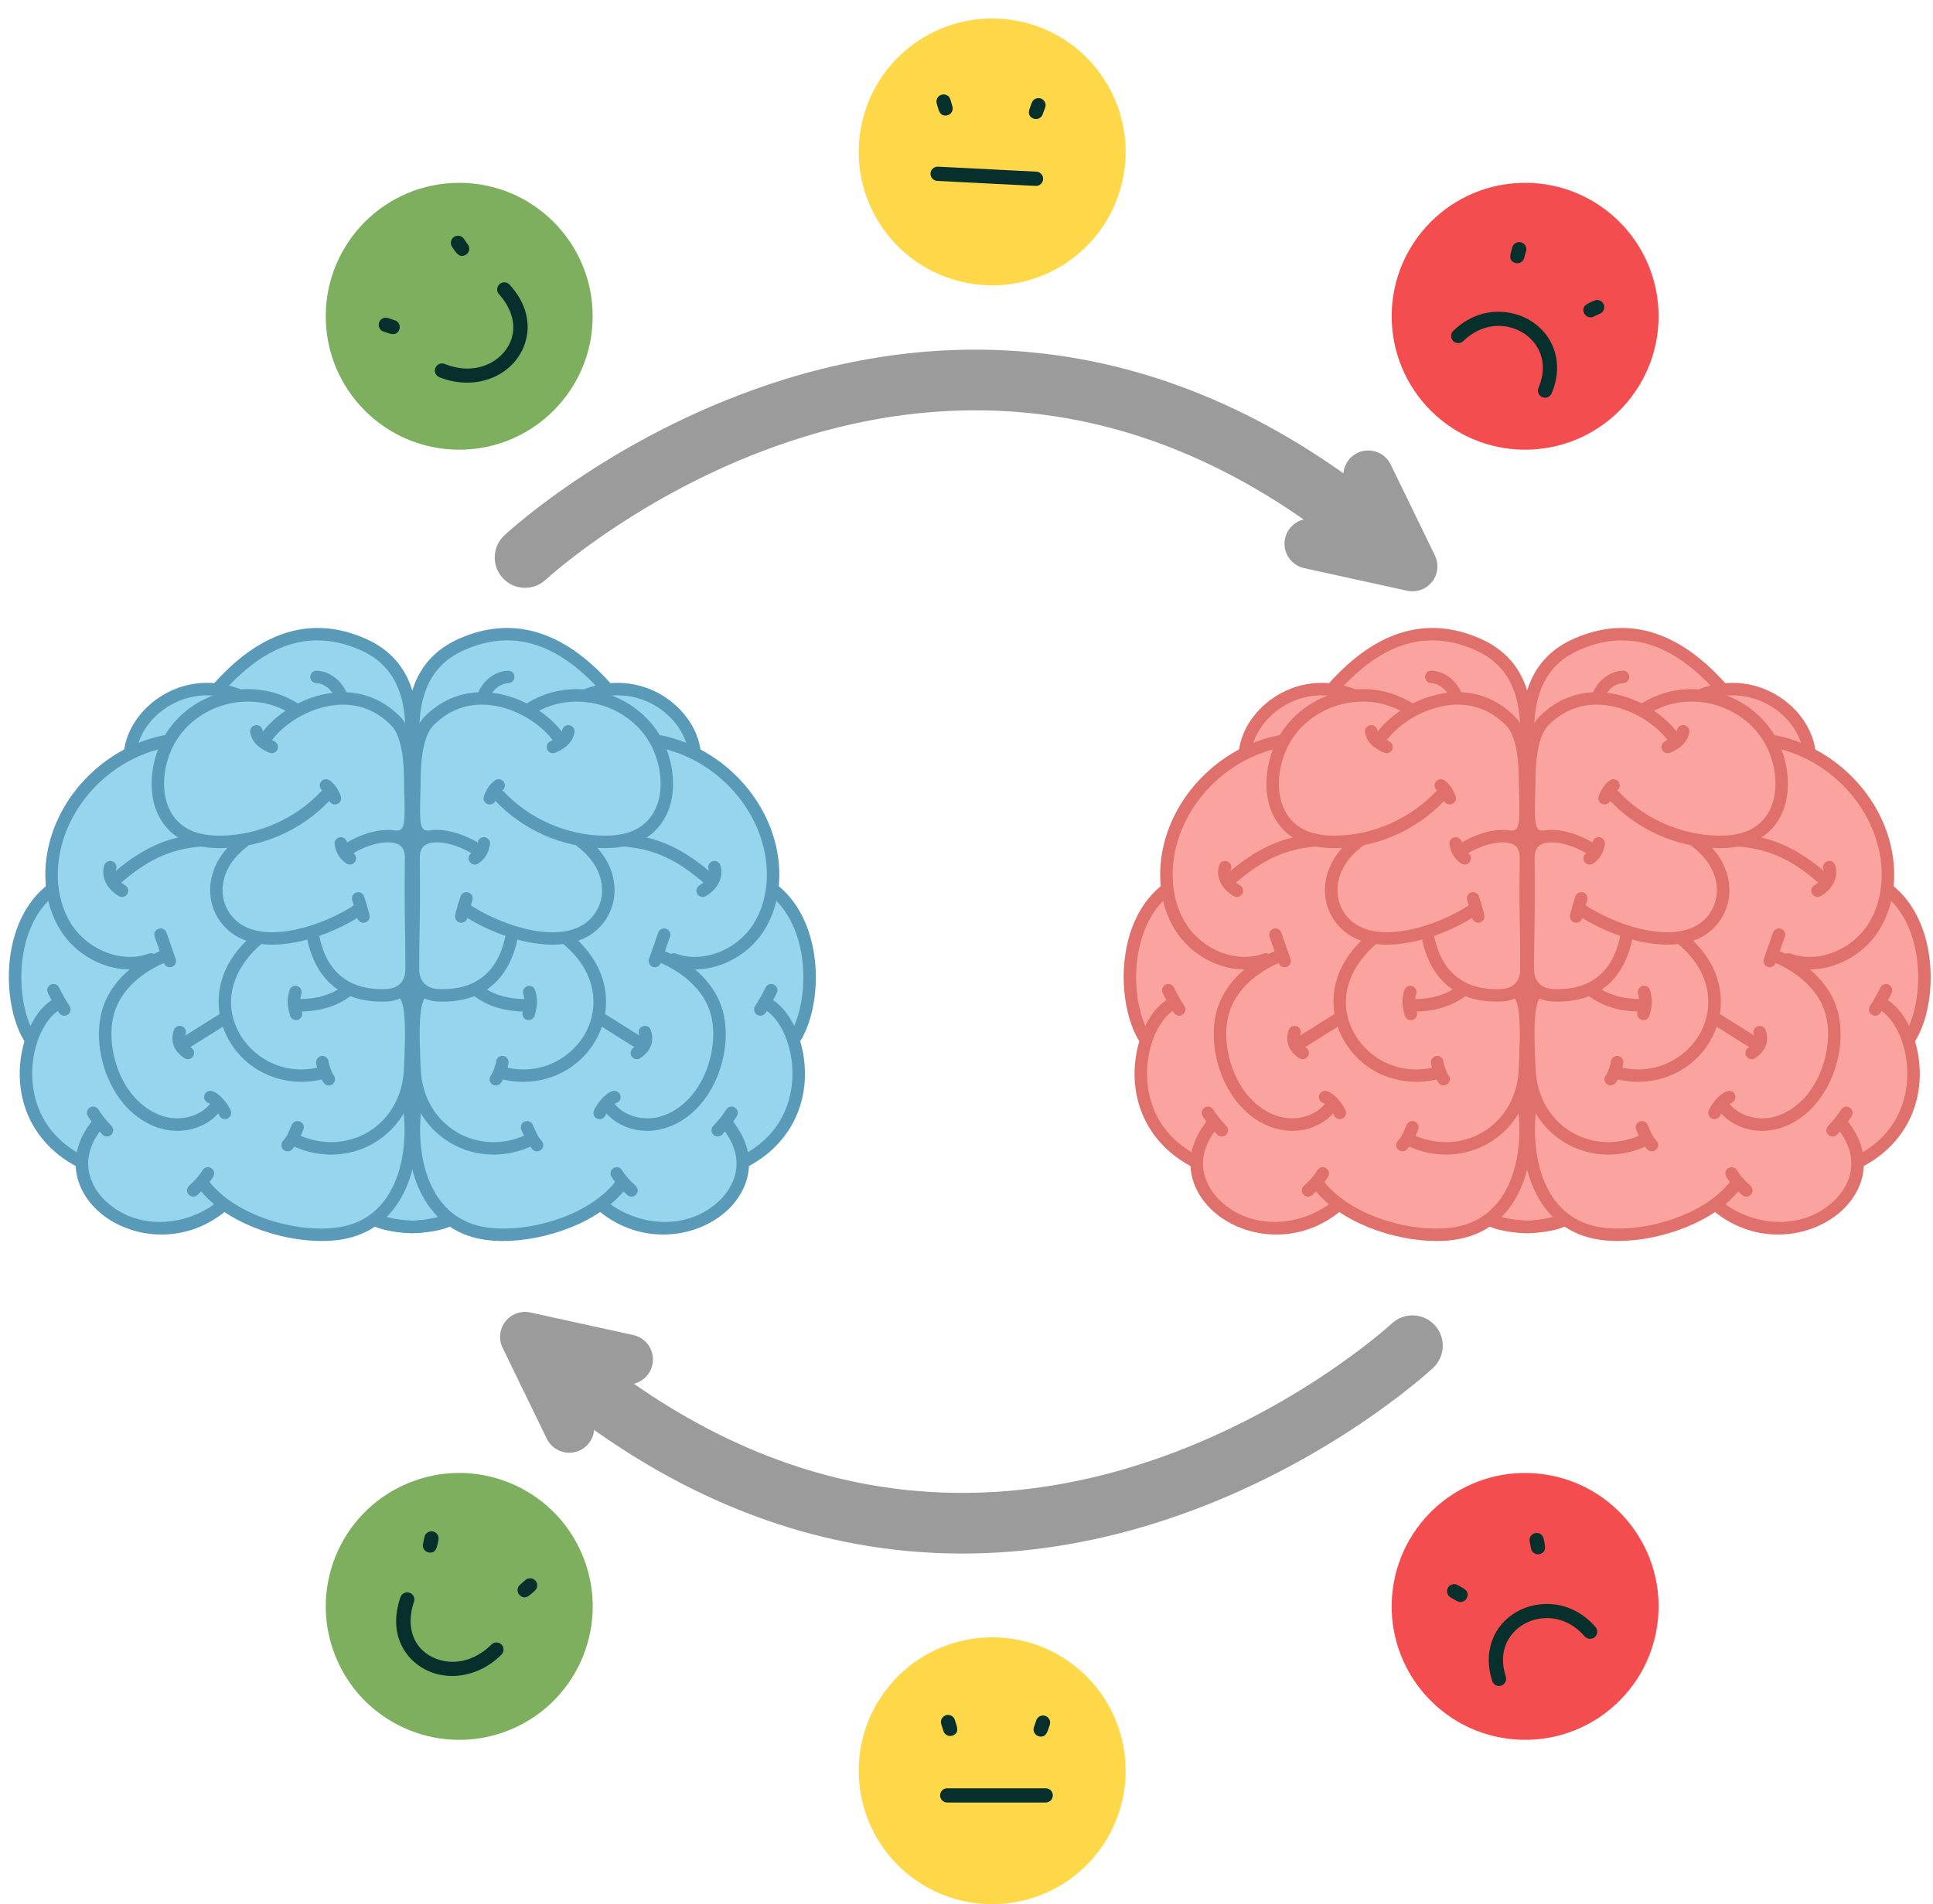 <?xml version="1.0" encoding="UTF-8"?><svg xmlns="http://www.w3.org/2000/svg" xmlns:xlink="http://www.w3.org/1999/xlink" height="495.5" preserveAspectRatio="xMidYMid meet" version="1.0" viewBox="-2.3 -4.8 502.9 495.5" width="502.9" zoomAndPan="magnify"><defs><clipPath id="a"><path d="M 221 421 L 291 421 L 291 490.711 L 221 490.711 Z M 221 421"/></clipPath></defs><g><g id="change1_1"><path d="M 490.117 226.434 C 490.109 226.402 490.098 226.367 490.09 226.336 C 488.848 222.242 488.828 217.875 487.879 213.703 C 486.473 207.52 482.961 201.836 478.059 197.816 C 474.984 195.289 471.355 193.371 468.82 190.309 C 465.586 186.398 464.305 180.836 460.121 177.965 C 456.684 175.605 452.168 175.699 448.234 174.316 C 443.41 172.625 439.699 168.816 435.688 165.656 C 422.332 155.137 401.84 161.742 394.871 176.762 C 391.477 168.984 384.238 162.996 375.961 161.125 C 367.688 159.254 358.578 161.539 352.164 167.098 C 349.812 169.137 347.777 171.605 345.059 173.125 C 339.766 176.086 332.547 175.086 328.129 179.238 C 325.004 182.176 324.238 186.883 321.543 190.219 C 319.504 192.746 316.527 194.289 313.902 196.199 C 307.258 201.035 302.676 208.621 301.484 216.754 C 300.953 220.383 301.059 224.148 299.816 227.602 C 298.785 230.477 296.891 232.941 295.414 235.617 C 291.797 242.176 290.789 250.133 292.664 257.387 C 293.363 260.094 294.449 262.723 294.695 265.508 C 295.004 269.008 293.961 272.516 294.176 276.023 C 294.688 284.391 301.871 290.508 306.605 297.422 C 308.996 300.91 310.848 304.793 313.676 307.938 C 321.75 316.914 337.656 317.055 345.887 308.219 C 357.074 316.41 372.766 317.984 385.355 312.176 C 391.066 315.934 399.004 315.953 404.734 312.23 C 417.172 317.875 432.539 316.453 443.73 308.625 C 448.785 311.707 454.301 314.309 460.191 314.836 C 466.086 315.363 472.438 313.52 476.215 308.965 C 479.211 305.359 480.309 300.516 483.07 296.73 C 484.984 294.105 487.613 292.094 489.75 289.648 C 493.801 285 495.938 278.734 495.57 272.586 C 495.445 270.496 495.047 268.414 495.176 266.328 C 495.359 263.258 496.66 260.379 497.461 257.406 C 498.977 251.773 498.652 245.668 496.555 240.227 C 494.727 235.484 491.613 231.285 490.117 226.434" fill="#fba49f"/></g><g id="change2_1"><path d="M 200.02 226.445 C 199.949 226.227 199.883 226.004 199.82 225.781 C 198.273 220.363 198.98 214.422 196.91 209.184 C 193.355 200.195 182.91 195.996 177.461 188.02 C 175.539 185.207 174.23 181.918 171.738 179.602 C 168.211 176.32 163.082 175.648 158.523 174.082 C 153.711 172.43 149.305 169.617 145.754 165.977 C 144.016 164.191 143.219 163.078 140.824 162.348 C 138.723 161.703 136.609 161.227 134.418 161.031 C 125.695 160.262 116.656 163.348 110.211 169.266 C 108.02 171.273 106.129 173.617 104.68 176.219 C 101.07 168.535 93.699 162.73 85.383 161.027 C 77.07 159.32 68.008 161.754 61.664 167.395 C 59.145 169.633 56.969 172.391 53.91 173.816 C 49.824 175.727 44.793 174.941 40.883 177.191 C 36.039 179.977 34.645 186.266 31.008 190.504 C 28.582 193.336 25.215 195.164 22.316 197.508 C 16.281 202.383 12.258 209.668 11.348 217.367 C 10.996 220.332 11.082 223.371 10.246 226.234 C 9.219 229.762 6.879 232.734 5.156 235.984 C 1.656 242.598 0.77 250.551 2.734 257.77 C 3.375 260.141 4.316 262.445 4.598 264.883 C 4.922 267.676 4.367 270.488 4.312 273.297 C 4.211 278.316 5.758 283.355 8.656 287.449 C 10.84 290.539 13.738 293.07 15.953 296.141 C 18.324 299.434 19.859 303.281 22.328 306.504 C 30.059 316.605 47.125 317.488 55.859 308.234 C 67.039 316.391 82.676 317.973 95.262 312.223 C 101.07 315.809 108.895 315.816 114.715 312.25 C 127.148 317.875 142.5 316.441 153.68 308.609 C 158.719 311.695 164.227 314.301 170.113 314.836 C 176 315.367 182.344 313.539 186.137 309.004 C 189.16 305.395 190.277 300.535 193.043 296.727 C 194.996 294.035 197.688 291.973 199.855 289.453 C 203.965 284.672 206.051 278.203 205.508 271.922 C 205.316 269.742 204.828 267.562 205.105 265.395 C 205.348 263.512 206.152 261.754 206.773 259.961 C 209.062 253.387 208.871 245.984 206.25 239.535 C 204.43 235.055 201.492 231.039 200.02 226.445" fill="#97d5ee"/></g><g id="change3_1"><path d="M 68.508 241.02 C 64.32 241.02 60.441 240.031 57.461 237.598 C 54.141 234.887 52.285 230.867 52.367 226.57 C 52.465 221.434 55.199 216.578 60.066 212.902 C 60.781 212.359 61.801 212.504 62.34 213.219 C 62.883 213.934 62.738 214.953 62.023 215.496 C 57.969 218.559 55.691 222.512 55.613 226.633 C 55.551 229.926 56.973 233.004 59.516 235.078 C 63.695 238.492 70.012 238.062 74.574 237.102 C 80.059 235.941 86.051 233.375 90.605 230.234 C 91.344 229.723 92.355 229.91 92.867 230.648 C 93.375 231.387 93.191 232.398 92.453 232.906 C 86.355 237.117 76.828 241.02 68.508 241.02" fill="#5a9ab9"/></g><g id="change3_2"><path d="M 43.844 289.469 C 42.75 289.469 41.641 289.352 40.543 289.113 C 35.945 288.121 31.703 285.16 28.598 280.781 C 24.039 274.355 22.273 265.316 24.199 258.289 C 25.984 251.77 31.238 246.277 38.996 242.82 C 39.816 242.457 40.777 242.824 41.145 243.645 C 41.508 244.465 41.141 245.426 40.32 245.789 C 33.469 248.844 28.855 253.586 27.332 259.148 C 25.676 265.191 27.285 273.316 31.246 278.902 C 33.844 282.562 37.484 285.129 41.23 285.938 C 45.312 286.824 49.699 285.512 52.148 282.676 C 52.734 281.996 53.762 281.922 54.441 282.508 C 55.117 283.094 55.195 284.117 54.609 284.797 C 52.031 287.785 48.027 289.469 43.844 289.469" fill="#5a9ab9"/></g><g id="change3_3"><path d="M 17.895 298.668 C 17.629 298.668 17.359 298.602 17.109 298.465 C 7.832 293.352 2.625 284.438 2.836 274.008 C 3.004 265.531 6.883 257.504 12.059 254.914 C 12.859 254.512 13.836 254.84 14.238 255.641 C 14.641 256.441 14.316 257.418 13.512 257.82 C 10.035 259.559 6.25 265.848 6.082 274.074 C 5.977 279.469 7.469 289.441 18.68 295.621 C 19.465 296.051 19.75 297.039 19.316 297.828 C 19.023 298.363 18.465 298.668 17.895 298.668" fill="#5a9ab9"/></g><g id="change3_4"><path d="M 31.445 247.461 C 29.023 247.461 26.535 246.988 24.117 246.047 C 19.789 244.355 16.051 241.328 13.59 237.527 C 9.035 230.492 8.223 220.824 11.41 211.668 C 15.805 199.074 27.086 189.223 40.156 186.57 C 41.039 186.395 41.895 186.961 42.074 187.84 C 42.25 188.723 41.684 189.578 40.805 189.758 C 28.832 192.184 18.5 201.207 14.48 212.738 C 11.617 220.953 12.305 229.562 16.316 235.762 C 20.727 242.574 29.543 245.906 36.391 243.344 C 37.234 243.027 38.168 243.453 38.48 244.293 C 38.797 245.137 38.371 246.07 37.531 246.387 C 35.609 247.105 33.551 247.461 31.445 247.461" fill="#5a9ab9"/></g><g id="change3_5"><path d="M 76.141 276.715 C 68.035 276.715 60.57 272.398 56.824 265.078 C 53.137 257.891 53.055 247.039 63.875 238.148 C 64.57 237.578 65.594 237.68 66.16 238.371 C 66.73 239.062 66.633 240.09 65.938 240.656 C 59.824 245.684 54.977 254.348 59.715 263.598 C 62.953 269.918 71.09 275.492 81.301 272.785 C 82.168 272.555 83.059 273.07 83.289 273.938 C 83.52 274.805 83.004 275.695 82.137 275.926 C 80.129 276.457 78.113 276.715 76.141 276.715" fill="#5a9ab9"/></g><g id="change3_6"><path d="M 83.836 295.652 C 80.395 295.652 76.914 294.867 73.652 293.293 C 72.844 292.902 72.508 291.93 72.898 291.125 C 73.289 290.316 74.258 289.977 75.066 290.367 C 81.078 293.273 87.945 293.055 93.434 289.789 C 99.043 286.453 102.449 280.52 102.785 273.512 C 103.02 268.512 103.203 263.391 102.914 259.797 C 102.578 255.602 101.715 254.855 101.457 254.73 C 100.652 254.328 100.328 253.352 100.73 252.551 C 101.133 251.746 102.109 251.422 102.91 251.824 C 106.387 253.562 106.68 259.965 106.027 273.664 C 105.641 281.785 101.656 288.68 95.098 292.582 C 91.664 294.625 87.777 295.652 83.836 295.652" fill="#5a9ab9"/></g><g id="change3_7"><path d="M 39.703 316.449 C 39.191 316.449 38.703 316.434 38.234 316.406 C 32.328 316.074 26.676 313.691 22.73 309.871 C 17.52 304.824 14.457 296.199 21.477 287.121 C 22.027 286.41 23.047 286.281 23.754 286.828 C 24.465 287.379 24.594 288.398 24.047 289.109 C 16.859 298.398 22.953 305.562 24.988 307.535 C 33.559 315.832 46.707 314.16 54.469 307.746 C 55.16 307.176 56.184 307.273 56.758 307.965 C 57.328 308.656 57.23 309.68 56.539 310.254 C 50.484 315.254 44.266 316.449 39.703 316.449" fill="#5a9ab9"/></g><g id="change3_8"><path d="M 14.438 259.508 C 13.906 259.508 13.387 259.25 13.074 258.773 C 12.148 257.355 10.809 254.973 10.148 253.57 C 9.766 252.758 10.113 251.789 10.926 251.41 C 11.738 251.027 12.707 251.375 13.086 252.188 C 13.684 253.457 14.949 255.703 15.793 256.996 C 16.285 257.746 16.074 258.754 15.324 259.246 C 15.047 259.426 14.742 259.508 14.438 259.508" fill="#5a9ab9"/></g><g id="change3_9"><path d="M 27.234 226.07 C 26.785 226.07 26.336 225.887 26.016 225.523 C 25.422 224.848 25.488 223.82 26.16 223.23 C 34.305 216.055 40.945 212.969 49.848 212.23 C 50.746 212.156 51.527 212.82 51.602 213.715 C 51.676 214.609 51.012 215.395 50.117 215.469 C 41.883 216.152 35.973 218.914 28.309 225.668 C 28 225.938 27.617 226.07 27.234 226.07" fill="#5a9ab9"/></g><g id="change3_10"><path d="M 46.176 268.043 C 45.641 268.043 45.113 267.777 44.805 267.289 C 44.324 266.531 44.547 265.527 45.305 265.047 C 47.836 263.445 52.934 260.27 55.453 258.676 C 56.211 258.195 57.215 258.418 57.695 259.176 C 58.176 259.934 57.949 260.938 57.191 261.418 C 54.664 263.02 49.562 266.195 47.043 267.789 C 46.777 267.961 46.473 268.043 46.176 268.043" fill="#5a9ab9"/></g><g id="change3_11"><path d="M 74.812 258.434 C 73.93 258.434 73.207 257.727 73.188 256.84 C 73.172 255.941 73.883 255.203 74.781 255.184 C 74.902 255.184 75.043 255.184 75.207 255.18 C 77.293 255.168 82.844 255.129 87.367 251.477 C 88.062 250.91 89.086 251.02 89.652 251.719 C 90.215 252.418 90.105 253.438 89.406 254.004 C 84 258.371 77.629 258.414 75.227 258.43 C 75.082 258.43 74.82 258.434 74.812 258.434" fill="#5a9ab9"/></g><g id="change3_12"><path d="M 54.84 215.898 C 50.613 215.898 47.234 215.102 44.52 213.465 C 41.016 211.352 38.637 207.992 37.648 203.754 C 36.336 198.129 37.641 191.129 40.973 185.918 C 44.496 180.414 50.297 176.461 56.891 175.078 C 63.543 173.68 70.219 174.922 75.695 178.57 C 76.441 179.066 76.645 180.074 76.148 180.824 C 75.652 181.57 74.645 181.773 73.895 181.273 C 69.148 178.113 63.348 177.039 57.559 178.258 C 51.812 179.465 46.766 182.895 43.711 187.668 C 40.824 192.18 39.688 198.199 40.812 203.016 C 41.609 206.426 43.422 209.008 46.199 210.684 C 48.504 212.074 51.516 212.719 55.402 212.648 C 64.977 212.477 74.609 208.199 81.16 201.211 C 81.773 200.559 82.801 200.523 83.457 201.137 C 84.109 201.75 84.145 202.777 83.531 203.434 C 76.285 211.164 66.051 215.703 55.461 215.895 C 55.25 215.898 55.043 215.898 54.84 215.898" fill="#5a9ab9"/></g><g id="change3_13"><path d="M 5.223 266.578 C 4.664 266.578 4.121 266.289 3.82 265.77 C -1.938 255.902 -2.254 234.699 10.379 225.227 C 11.098 224.688 12.117 224.832 12.656 225.551 C 13.191 226.27 13.047 227.285 12.328 227.824 C 1.48 235.961 1.391 255.16 6.625 264.133 C 7.078 264.91 6.816 265.902 6.043 266.355 C 5.785 266.504 5.5 266.578 5.223 266.578" fill="#5a9ab9"/></g><g id="change3_14"><path d="M 29.441 228.609 C 29.164 228.609 28.883 228.539 28.629 228.391 C 25.438 226.535 23.941 223.398 24.82 220.398 C 25.07 219.535 25.973 219.043 26.832 219.293 C 27.695 219.547 28.188 220.449 27.938 221.309 C 27.398 223.152 28.852 224.762 30.262 225.582 C 31.035 226.031 31.301 227.023 30.848 227.801 C 30.547 228.32 30.004 228.609 29.441 228.609" fill="#5a9ab9"/></g><g id="change3_15"><path d="M 41.875 246.902 C 41.203 246.902 40.578 246.48 40.344 245.812 L 37.938 238.949 C 37.645 238.105 38.09 237.176 38.934 236.883 C 39.781 236.586 40.711 237.031 41.008 237.879 L 43.41 244.738 C 43.707 245.586 43.258 246.512 42.414 246.809 C 42.234 246.871 42.055 246.902 41.875 246.902" fill="#5a9ab9"/></g><g id="change3_16"><path d="M 46.566 270.832 C 46.254 270.832 45.934 270.738 45.652 270.551 C 42.164 268.172 42.246 265.27 42.926 263.258 C 43.215 262.406 44.137 261.949 44.988 262.238 C 45.836 262.523 46.293 263.449 46.004 264.297 C 45.641 265.379 45.566 266.559 47.484 267.863 C 48.227 268.371 48.418 269.383 47.91 270.121 C 47.598 270.586 47.086 270.832 46.566 270.832" fill="#5a9ab9"/></g><g id="change3_17"><path d="M 56.23 286.418 C 55.598 286.418 54.996 286.043 54.734 285.422 C 54.242 284.258 52.668 282.445 51.969 282.246 C 51.105 281.996 50.609 281.098 50.855 280.234 C 51.102 279.371 52.004 278.875 52.863 279.121 C 55.043 279.746 57.141 282.762 57.727 284.164 C 58.078 284.988 57.688 285.941 56.859 286.289 C 56.656 286.379 56.441 286.418 56.23 286.418" fill="#5a9ab9"/></g><g id="change3_18"><path d="M 25.523 290.941 C 25.086 290.941 24.648 290.766 24.328 290.414 C 22.801 288.758 21.805 287.637 20.555 285.641 C 20.078 284.879 20.309 283.875 21.07 283.402 C 21.832 282.926 22.836 283.156 23.309 283.918 C 24.41 285.676 25.277 286.648 26.719 288.219 C 27.328 288.879 27.285 289.906 26.625 290.512 C 26.312 290.801 25.918 290.941 25.523 290.941" fill="#5a9ab9"/></g><g id="change3_19"><path d="M 72.527 294.805 C 72.152 294.805 71.777 294.68 71.469 294.414 C 70.789 293.832 70.711 292.805 71.293 292.125 C 72.305 290.945 72.48 290.543 73.316 288.617 L 73.633 287.895 C 73.992 287.07 74.949 286.695 75.773 287.059 C 76.594 287.418 76.969 288.375 76.609 289.195 L 76.297 289.91 C 75.418 291.93 75.09 292.688 73.762 294.238 C 73.438 294.613 72.984 294.805 72.527 294.805" fill="#5a9ab9"/></g><g id="change3_20"><path d="M 74.719 260.648 C 74.008 260.648 73.359 260.184 73.156 259.469 C 72.457 257.016 72.266 255.484 73.004 252.906 C 73.246 252.043 74.148 251.543 75.008 251.789 C 75.871 252.035 76.371 252.934 76.125 253.797 C 75.602 255.641 75.691 256.52 76.281 258.578 C 76.527 259.441 76.027 260.34 75.164 260.586 C 75.016 260.629 74.863 260.648 74.719 260.648" fill="#5a9ab9"/></g><g id="change3_21"><path d="M 83.254 277.664 C 82.781 277.664 82.316 277.461 81.992 277.07 C 81.098 275.973 80.047 273.031 79.945 271.719 C 79.875 270.824 80.547 270.043 81.441 269.977 C 82.332 269.91 83.117 270.574 83.184 271.469 C 83.238 272.184 84.055 274.453 84.508 275.012 C 85.078 275.707 84.973 276.73 84.281 277.297 C 83.977 277.547 83.613 277.664 83.254 277.664" fill="#5a9ab9"/></g><g id="change3_22"><path d="M 88.719 220.18 C 88.41 220.18 88.102 220.094 87.828 219.91 C 86.133 218.801 85.102 217.121 84.762 214.918 C 84.625 214.031 85.234 213.199 86.121 213.062 C 87.012 212.93 87.836 213.535 87.973 214.422 C 88.172 215.711 88.691 216.594 89.609 217.195 C 90.359 217.688 90.57 218.695 90.078 219.445 C 89.766 219.922 89.246 220.18 88.719 220.18" fill="#5a9ab9"/></g><g id="change3_23"><path d="M 92.238 235.328 C 91.434 235.328 90.734 234.73 90.629 233.914 C 90.562 233.418 89.762 230.719 89.352 229.492 C 89.07 228.641 89.531 227.723 90.379 227.438 C 91.234 227.152 92.152 227.613 92.434 228.465 C 92.582 228.906 93.715 232.473 93.848 233.492 C 93.965 234.383 93.34 235.195 92.449 235.312 C 92.379 235.32 92.309 235.328 92.238 235.328" fill="#5a9ab9"/></g><g id="change3_24"><path d="M 84.836 204.543 C 84.176 204.543 83.555 204.137 83.312 203.484 C 82.723 201.902 82.078 201.238 81.637 200.961 C 80.879 200.48 80.656 199.477 81.133 198.719 C 81.613 197.961 82.617 197.734 83.375 198.215 C 84.629 199.012 85.633 200.402 86.359 202.352 C 86.672 203.191 86.242 204.129 85.402 204.441 C 85.215 204.508 85.023 204.543 84.836 204.543" fill="#5a9ab9"/></g><g id="change3_25"><path d="M 68.398 191.203 C 68.184 191.203 67.965 191.16 67.754 191.066 C 66.648 190.59 63.277 189.133 62.793 185.738 C 62.664 184.848 63.281 184.027 64.172 183.898 C 65.062 183.773 65.883 184.391 66.008 185.277 C 66.105 185.961 66.527 186.996 69.043 188.086 C 69.867 188.441 70.246 189.398 69.891 190.223 C 69.625 190.836 69.027 191.203 68.398 191.203" fill="#5a9ab9"/></g><g id="change3_26"><path d="M 31.594 192.367 C 31.527 192.367 31.461 192.363 31.398 192.355 C 30.504 192.246 29.871 191.438 29.977 190.547 C 30.652 184.934 34.504 179.398 40.031 176.098 C 46.223 172.398 53.488 171.879 60.492 174.629 C 61.328 174.957 61.738 175.898 61.41 176.734 C 61.082 177.57 60.141 177.98 59.305 177.652 C 53.258 175.277 47.004 175.715 41.695 178.887 C 37.016 181.684 33.762 186.301 33.203 190.938 C 33.102 191.762 32.402 192.367 31.594 192.367" fill="#5a9ab9"/></g><g id="change3_27"><path d="M 104.789 186.988 C 103.895 186.988 103.164 186.262 103.164 185.363 C 103.164 174.688 99.328 167.809 91.438 164.344 C 79.016 158.883 67.453 162.332 56.094 174.883 C 55.492 175.547 54.465 175.598 53.801 174.996 C 53.137 174.395 53.086 173.367 53.688 172.699 C 65.93 159.172 79.07 155.359 92.746 161.367 C 101.941 165.41 106.414 173.258 106.414 185.363 C 106.414 186.262 105.688 186.988 104.789 186.988" fill="#5a9ab9"/></g><g id="change3_28"><path d="M 81.41 318.133 C 70.305 318.133 56.203 313.273 49.516 304.574 C 48.969 303.859 49.102 302.844 49.812 302.297 C 50.523 301.75 51.543 301.883 52.09 302.594 C 59.07 311.676 75.066 316.133 85.625 314.598 C 90.941 313.824 95.152 311.277 98.141 307.023 C 102.617 300.66 104.113 290.398 102.047 280.234 C 101.867 279.355 102.438 278.5 103.316 278.32 C 104.195 278.141 105.055 278.711 105.23 279.59 C 107.504 290.762 105.848 301.719 100.801 308.895 C 97.273 313.902 92.328 316.906 86.09 317.812 C 84.617 318.027 83.047 318.133 81.41 318.133" fill="#5a9ab9"/></g><g id="change3_29"><path d="M 86.57 178.277 C 85.859 178.277 85.207 177.805 85.008 177.086 C 84.652 175.812 82.949 173.129 79.941 172.961 C 79.047 172.91 78.359 172.145 78.41 171.246 C 78.461 170.352 79.23 169.668 80.121 169.715 C 84.719 169.973 87.477 173.84 88.137 176.219 C 88.379 177.082 87.871 177.977 87.008 178.219 C 86.863 178.258 86.715 178.277 86.57 178.277" fill="#5a9ab9"/></g><g id="change3_30"><path d="M 47.973 306.59 C 47.535 306.59 47.098 306.414 46.777 306.066 C 46.168 305.406 46.211 304.379 46.871 303.77 C 48.531 302.242 49.391 301.336 50.418 299.688 C 50.891 298.93 51.895 298.695 52.656 299.168 C 53.414 299.645 53.648 300.645 53.176 301.406 C 51.852 303.527 50.641 304.715 49.074 306.16 C 48.762 306.449 48.367 306.59 47.973 306.59" fill="#5a9ab9"/></g><g id="change3_31"><path d="M 97.016 255.844 C 82.516 255.844 78.504 245.027 77.406 238.441 C 77.262 237.559 77.859 236.723 78.742 236.574 C 79.633 236.426 80.465 237.023 80.613 237.91 C 81.777 244.902 85.773 253.121 98.227 252.566 C 99.719 252.504 103.188 251.852 103.188 247.273 C 103.188 243.301 103.141 240.629 103.09 237.797 C 103.012 233.32 102.926 228.688 103.035 218.508 C 103.066 215.828 101.762 215.156 101.332 214.934 C 98.441 213.445 92.309 215.23 88.758 217.82 C 88.031 218.352 87.016 218.191 86.484 217.469 C 85.957 216.742 86.117 215.727 86.844 215.195 C 90.531 212.508 98.16 209.645 102.82 212.047 C 104.426 212.871 106.328 214.672 106.285 218.543 C 106.176 228.68 106.258 233.285 106.34 237.738 C 106.391 240.586 106.438 243.273 106.438 247.273 C 106.438 253.312 102.094 255.648 98.371 255.812 C 97.91 255.836 97.457 255.844 97.016 255.844" fill="#5a9ab9"/></g><g id="change3_32"><path d="M 101.027 214.605 C 100.18 214.605 99.465 213.945 99.41 213.082 C 99.352 212.188 100.031 211.414 100.93 211.359 C 102.699 211.246 103.148 210.168 102.914 202.789 C 102.871 201.465 102.824 199.961 102.816 198.402 C 102.789 191.008 101.648 186.129 99.426 183.906 C 95.414 179.898 90.586 178.129 85.066 178.652 C 77.77 179.344 71.055 183.977 68.191 188.191 C 67.688 188.938 66.68 189.129 65.938 188.625 C 65.195 188.121 65 187.109 65.504 186.367 C 68.691 181.672 76.078 176.242 84.758 175.418 C 91.199 174.805 97.062 176.949 101.723 181.609 C 104.652 184.539 106.035 189.871 106.066 198.391 C 106.074 199.902 106.117 201.316 106.16 202.684 C 106.262 205.891 106.344 208.422 105.871 210.406 C 105.246 213.031 103.652 214.441 101.133 214.602 C 101.098 214.605 101.062 214.605 101.027 214.605" fill="#5a9ab9"/></g><g id="change3_33"><path d="M 104.707 316.09 C 103.367 316.09 97.723 315.754 94.656 314.109 C 93.863 313.688 93.566 312.703 93.988 311.91 C 94.41 311.121 95.395 310.824 96.188 311.246 C 98.266 312.359 102.836 312.84 104.707 312.84 C 106.582 312.84 111.152 312.359 113.23 311.246 C 114.02 310.824 115.004 311.121 115.43 311.91 C 115.852 312.703 115.555 313.688 114.762 314.109 C 111.695 315.754 106.051 316.09 104.707 316.09" fill="#5a9ab9"/></g><g id="change3_34"><path d="M 141.445 241.02 C 133.125 241.02 123.598 237.117 117.5 232.906 C 116.762 232.398 116.578 231.387 117.086 230.648 C 117.598 229.91 118.609 229.723 119.348 230.234 C 127.438 235.816 142.914 241.223 150.438 235.078 C 152.98 233.004 154.398 229.926 154.336 226.633 C 154.258 222.512 151.984 218.559 147.93 215.496 C 147.215 214.953 147.07 213.934 147.609 213.219 C 148.152 212.504 149.172 212.359 149.887 212.902 C 154.754 216.578 157.488 221.434 157.586 226.57 C 157.668 230.867 155.812 234.887 152.492 237.598 C 149.512 240.031 145.629 241.02 141.445 241.02" fill="#5a9ab9"/></g><g id="change3_35"><path d="M 166.109 289.469 C 161.926 289.469 157.922 287.785 155.344 284.797 C 154.758 284.117 154.832 283.094 155.512 282.508 C 156.191 281.922 157.219 281.996 157.805 282.676 C 160.25 285.512 164.637 286.824 168.723 285.938 C 172.469 285.129 176.105 282.562 178.703 278.902 C 182.664 273.316 184.277 265.191 182.621 259.148 C 181.098 253.586 176.484 248.844 169.633 245.789 C 168.812 245.426 168.445 244.465 168.809 243.645 C 169.176 242.824 170.137 242.457 170.953 242.82 C 178.715 246.277 183.969 251.77 185.754 258.289 C 187.68 265.316 185.91 274.355 181.355 280.781 C 178.25 285.16 174.008 288.121 169.41 289.113 C 168.312 289.352 167.203 289.469 166.109 289.469" fill="#5a9ab9"/></g><g id="change3_36"><path d="M 192.059 298.668 C 191.484 298.668 190.93 298.363 190.633 297.828 C 190.199 297.039 190.488 296.051 191.273 295.621 C 202.484 289.441 203.977 279.469 203.867 274.074 C 203.703 265.848 199.918 259.559 196.441 257.82 C 195.637 257.418 195.312 256.441 195.715 255.641 C 196.117 254.84 197.094 254.516 197.895 254.914 C 203.066 257.5 206.949 265.531 207.117 274.008 C 207.324 284.438 202.121 293.352 192.84 298.465 C 192.594 298.602 192.324 298.668 192.059 298.668" fill="#5a9ab9"/></g><g id="change3_37"><path d="M 178.508 247.461 C 176.402 247.461 174.344 247.105 172.422 246.387 C 171.582 246.07 171.156 245.137 171.469 244.293 C 171.785 243.453 172.719 243.027 173.562 243.344 C 180.41 245.906 189.227 242.574 193.637 235.762 C 197.648 229.562 198.336 220.953 195.473 212.738 C 191.453 201.207 181.117 192.184 169.148 189.758 C 168.27 189.578 167.703 188.723 167.879 187.84 C 168.059 186.961 168.914 186.395 169.797 186.57 C 182.867 189.223 194.148 199.074 198.539 211.668 C 201.73 220.824 200.918 230.492 196.363 237.527 C 193.902 241.328 190.164 244.355 185.836 246.047 C 183.418 246.988 180.93 247.461 178.508 247.461" fill="#5a9ab9"/></g><g id="change3_38"><path d="M 133.812 276.715 C 131.836 276.715 129.824 276.457 127.816 275.926 C 126.949 275.695 126.434 274.805 126.664 273.938 C 126.895 273.07 127.785 272.555 128.648 272.785 C 138.863 275.492 147 269.918 150.238 263.598 C 153.348 257.535 153.344 248.324 144.016 240.656 C 143.32 240.09 143.223 239.062 143.789 238.371 C 144.359 237.676 145.383 237.578 146.078 238.148 C 156.895 247.039 156.812 257.891 153.129 265.078 C 149.383 272.395 141.914 276.715 133.812 276.715" fill="#5a9ab9"/></g><g id="change3_39"><path d="M 126.117 295.652 C 122.176 295.652 118.289 294.625 114.855 292.582 C 108.297 288.68 104.309 281.785 103.922 273.664 C 103.27 259.965 103.566 253.562 107.043 251.824 C 107.844 251.422 108.82 251.746 109.223 252.551 C 109.621 253.352 109.297 254.328 108.496 254.73 C 108.238 254.855 107.375 255.602 107.039 259.797 C 106.75 263.391 106.93 268.512 107.168 273.512 C 107.504 280.52 110.91 286.453 116.516 289.789 C 122.008 293.055 128.875 293.273 134.887 290.367 C 135.695 289.977 136.664 290.316 137.055 291.125 C 137.445 291.93 137.105 292.902 136.301 293.293 C 133.039 294.867 129.555 295.652 126.117 295.652" fill="#5a9ab9"/></g><g id="change3_40"><path d="M 170.246 316.449 C 165.688 316.449 159.469 315.254 153.414 310.254 C 152.723 309.68 152.625 308.656 153.195 307.965 C 153.766 307.273 154.789 307.176 155.48 307.746 C 163.246 314.16 176.395 315.832 184.961 307.535 C 187 305.562 193.094 298.398 185.906 289.109 C 185.355 288.398 185.488 287.379 186.195 286.828 C 186.906 286.281 187.926 286.41 188.477 287.121 C 195.496 296.199 192.434 304.824 187.223 309.871 C 183.277 313.691 177.625 316.074 171.719 316.406 C 171.25 316.434 170.758 316.449 170.246 316.449" fill="#5a9ab9"/></g><g id="change3_41"><path d="M 195.516 259.508 C 195.211 259.508 194.902 259.426 194.629 259.246 C 193.879 258.754 193.668 257.75 194.156 256.996 C 195.004 255.703 196.27 253.453 196.863 252.188 C 197.246 251.375 198.215 251.027 199.027 251.41 C 199.84 251.789 200.188 252.758 199.805 253.57 C 199.145 254.973 197.805 257.355 196.879 258.773 C 196.566 259.25 196.047 259.508 195.516 259.508" fill="#5a9ab9"/></g><g id="change3_42"><path d="M 182.715 226.07 C 182.336 226.07 181.953 225.938 181.645 225.668 C 173.98 218.914 168.07 216.152 159.836 215.469 C 158.941 215.395 158.277 214.609 158.352 213.715 C 158.426 212.82 159.211 212.156 160.105 212.23 C 169.008 212.969 175.645 216.055 183.789 223.23 C 184.465 223.82 184.527 224.848 183.938 225.523 C 183.613 225.887 183.164 226.07 182.715 226.07" fill="#5a9ab9"/></g><g id="change3_43"><path d="M 163.773 268.043 C 163.477 268.043 163.176 267.961 162.906 267.789 C 160.391 266.195 155.289 263.02 152.762 261.418 C 152.004 260.938 151.777 259.934 152.258 259.176 C 152.738 258.418 153.742 258.195 154.5 258.676 C 157.016 260.27 162.117 263.445 164.645 265.047 C 165.402 265.527 165.629 266.531 165.148 267.289 C 164.84 267.777 164.312 268.043 163.773 268.043" fill="#5a9ab9"/></g><g id="change3_44"><path d="M 135.141 258.434 C 135.129 258.434 134.871 258.43 134.727 258.43 C 132.324 258.414 125.953 258.371 120.547 254.004 C 119.848 253.438 119.738 252.418 120.301 251.719 C 120.863 251.02 121.891 250.91 122.586 251.477 C 127.109 255.129 132.656 255.168 134.746 255.18 C 134.91 255.184 135.051 255.184 135.172 255.184 C 136.066 255.203 136.781 255.941 136.766 256.84 C 136.746 257.727 136.023 258.434 135.141 258.434" fill="#5a9ab9"/></g><g id="change3_45"><path d="M 155.109 215.898 C 154.906 215.898 154.699 215.898 154.492 215.895 C 143.898 215.703 133.668 211.164 126.422 203.434 C 125.809 202.777 125.844 201.75 126.496 201.137 C 127.148 200.523 128.18 200.559 128.793 201.211 C 135.344 208.199 144.973 212.477 154.551 212.648 C 158.441 212.715 161.449 212.074 163.754 210.684 C 166.531 209.008 168.344 206.426 169.141 203.016 C 170.266 198.199 169.125 192.18 166.242 187.668 C 163.188 182.895 158.141 179.465 152.395 178.258 C 146.605 177.043 140.805 178.113 136.059 181.273 C 135.312 181.773 134.301 181.57 133.805 180.824 C 133.309 180.074 133.512 179.066 134.258 178.57 C 139.734 174.922 146.41 173.68 153.062 175.078 C 159.656 176.461 165.457 180.414 168.98 185.918 C 172.312 191.129 173.617 198.129 172.305 203.754 C 171.312 207.992 168.938 211.352 165.434 213.465 C 162.719 215.102 159.336 215.898 155.109 215.898" fill="#5a9ab9"/></g><g id="change3_46"><path d="M 204.727 266.578 C 204.449 266.578 204.168 266.504 203.91 266.355 C 203.137 265.902 202.875 264.91 203.328 264.133 C 208.562 255.16 208.473 235.961 197.621 227.824 C 196.906 227.285 196.762 226.27 197.297 225.551 C 197.836 224.832 198.855 224.688 199.574 225.227 C 205.148 229.406 208.75 236.465 209.719 245.098 C 210.559 252.617 209.184 260.539 206.133 265.77 C 205.832 266.289 205.285 266.578 204.727 266.578" fill="#5a9ab9"/></g><g id="change3_47"><path d="M 180.512 228.609 C 179.949 228.609 179.406 228.32 179.105 227.801 C 178.652 227.023 178.918 226.031 179.691 225.582 C 181.102 224.762 182.555 223.152 182.016 221.309 C 181.766 220.449 182.258 219.547 183.121 219.293 C 183.98 219.043 184.883 219.535 185.133 220.398 C 186.012 223.398 184.516 226.535 181.324 228.391 C 181.066 228.539 180.785 228.609 180.512 228.609" fill="#5a9ab9"/></g><g id="change3_48"><path d="M 168.078 246.902 C 167.898 246.902 167.719 246.871 167.539 246.809 C 166.691 246.512 166.246 245.586 166.543 244.738 L 168.945 237.879 C 169.242 237.031 170.172 236.586 171.016 236.883 C 171.863 237.176 172.309 238.105 172.012 238.949 L 169.609 245.812 C 169.375 246.48 168.746 246.902 168.078 246.902" fill="#5a9ab9"/></g><g id="change3_49"><path d="M 163.387 270.832 C 162.867 270.832 162.355 270.586 162.039 270.121 C 161.535 269.383 161.727 268.371 162.469 267.863 C 164.387 266.559 164.312 265.379 163.945 264.297 C 163.66 263.449 164.113 262.523 164.965 262.238 C 165.816 261.949 166.738 262.406 167.023 263.258 C 167.707 265.27 167.785 268.172 164.297 270.551 C 164.02 270.738 163.699 270.832 163.387 270.832" fill="#5a9ab9"/></g><g id="change3_50"><path d="M 153.723 286.418 C 153.512 286.418 153.297 286.379 153.094 286.289 C 152.266 285.941 151.875 284.988 152.223 284.164 C 152.812 282.762 154.91 279.746 157.09 279.121 C 157.949 278.875 158.852 279.371 159.098 280.234 C 159.344 281.098 158.848 281.996 157.984 282.246 C 157.285 282.445 155.711 284.258 155.219 285.422 C 154.957 286.043 154.355 286.418 153.723 286.418" fill="#5a9ab9"/></g><g id="change3_51"><path d="M 184.43 290.941 C 184.035 290.941 183.641 290.801 183.328 290.512 C 182.668 289.906 182.625 288.879 183.23 288.219 C 184.676 286.648 185.543 285.676 186.645 283.918 C 187.117 283.156 188.121 282.926 188.883 283.402 C 189.641 283.875 189.871 284.879 189.398 285.641 C 188.148 287.637 187.148 288.758 185.625 290.414 C 185.305 290.766 184.867 290.941 184.43 290.941" fill="#5a9ab9"/></g><g id="change3_52"><path d="M 137.426 294.805 C 136.969 294.805 136.512 294.613 136.191 294.238 C 134.863 292.688 134.535 291.93 133.656 289.91 L 133.344 289.195 C 132.984 288.375 133.359 287.418 134.18 287.059 C 135.004 286.695 135.961 287.07 136.32 287.895 L 136.637 288.617 C 137.473 290.543 137.648 290.945 138.66 292.125 C 139.242 292.805 139.164 293.832 138.48 294.414 C 138.176 294.68 137.801 294.805 137.426 294.805" fill="#5a9ab9"/></g><g id="change3_53"><path d="M 135.234 260.648 C 135.09 260.648 134.938 260.629 134.789 260.586 C 133.926 260.34 133.426 259.441 133.672 258.578 C 134.262 256.52 134.352 255.641 133.824 253.797 C 133.578 252.934 134.078 252.035 134.941 251.789 C 135.805 251.547 136.703 252.043 136.949 252.906 C 137.684 255.484 137.496 257.016 136.797 259.469 C 136.594 260.184 135.941 260.648 135.234 260.648" fill="#5a9ab9"/></g><g id="change3_54"><path d="M 126.699 277.664 C 126.34 277.664 125.977 277.547 125.672 277.297 C 124.977 276.73 124.875 275.707 125.445 275.012 C 125.898 274.453 126.715 272.184 126.77 271.469 C 126.836 270.574 127.621 269.91 128.512 269.977 C 129.406 270.043 130.074 270.824 130.008 271.719 C 129.906 273.031 128.855 275.973 127.957 277.07 C 127.637 277.461 127.172 277.664 126.699 277.664" fill="#5a9ab9"/></g><g id="change3_55"><path d="M 121.234 220.18 C 120.707 220.18 120.188 219.922 119.875 219.445 C 119.383 218.695 119.594 217.688 120.344 217.195 C 121.262 216.594 121.781 215.711 121.977 214.422 C 122.113 213.535 122.941 212.93 123.832 213.062 C 124.719 213.199 125.324 214.031 125.191 214.918 C 124.852 217.121 123.82 218.801 122.125 219.91 C 121.852 220.094 121.539 220.18 121.234 220.18" fill="#5a9ab9"/></g><g id="change3_56"><path d="M 117.715 235.324 C 117.645 235.324 117.57 235.32 117.5 235.309 C 116.613 235.191 115.984 234.379 116.102 233.492 C 116.234 232.473 117.367 228.906 117.516 228.465 C 117.801 227.613 118.723 227.152 119.57 227.438 C 120.422 227.723 120.883 228.641 120.598 229.492 C 120.191 230.719 119.391 233.418 119.324 233.914 C 119.215 234.73 118.516 235.324 117.715 235.324" fill="#5a9ab9"/></g><g id="change3_57"><path d="M 125.117 204.543 C 124.93 204.543 124.738 204.508 124.551 204.441 C 123.711 204.129 123.281 203.191 123.594 202.352 C 124.32 200.402 125.32 199.012 126.574 198.215 C 127.332 197.734 128.336 197.961 128.816 198.719 C 129.297 199.477 129.074 200.48 128.316 200.961 C 127.875 201.238 127.227 201.902 126.641 203.484 C 126.395 204.137 125.777 204.543 125.117 204.543" fill="#5a9ab9"/></g><g id="change3_58"><path d="M 141.555 191.203 C 140.926 191.203 140.328 190.836 140.062 190.223 C 139.707 189.398 140.086 188.441 140.906 188.086 C 143.426 186.996 143.848 185.961 143.941 185.277 C 144.07 184.391 144.898 183.773 145.781 183.898 C 146.672 184.027 147.285 184.848 147.16 185.738 C 146.676 189.129 143.305 190.59 142.199 191.066 C 141.988 191.16 141.77 191.203 141.555 191.203" fill="#5a9ab9"/></g><g id="change3_59"><path d="M 178.359 192.367 C 177.551 192.367 176.848 191.762 176.75 190.938 C 176.191 186.301 172.938 181.684 168.258 178.887 C 162.949 175.715 156.695 175.277 150.648 177.652 C 149.812 177.98 148.871 177.57 148.539 176.734 C 148.215 175.898 148.625 174.957 149.461 174.629 C 156.465 171.879 163.73 172.398 169.922 176.098 C 175.449 179.398 179.301 184.938 179.977 190.547 C 180.082 191.438 179.445 192.246 178.559 192.355 C 178.492 192.363 178.426 192.367 178.359 192.367" fill="#5a9ab9"/></g><g id="change3_60"><path d="M 105.164 186.988 C 104.266 186.988 103.539 186.262 103.539 185.363 C 103.539 173.258 108.012 165.41 117.207 161.367 C 130.879 155.359 144.023 159.172 156.266 172.699 C 156.867 173.367 156.816 174.395 156.152 174.996 C 155.484 175.598 154.461 175.547 153.855 174.883 C 142.5 162.332 130.938 158.883 118.516 164.344 C 110.625 167.809 106.789 174.688 106.789 185.363 C 106.789 186.262 106.059 186.988 105.164 186.988" fill="#5a9ab9"/></g><g id="change3_61"><path d="M 128.543 318.133 C 126.906 318.133 125.336 318.027 123.859 317.812 C 117.625 316.906 112.68 313.902 109.152 308.895 C 104.105 301.719 102.449 290.762 104.723 279.59 C 104.898 278.711 105.754 278.141 106.637 278.32 C 107.516 278.5 108.082 279.355 107.902 280.234 C 105.84 290.398 107.336 300.66 111.812 307.023 C 114.801 311.277 119.012 313.824 124.328 314.598 C 134.891 316.133 150.883 311.676 157.859 302.594 C 158.406 301.883 159.43 301.75 160.141 302.297 C 160.852 302.844 160.984 303.859 160.438 304.574 C 153.75 313.273 139.648 318.133 128.543 318.133" fill="#5a9ab9"/></g><g id="change3_62"><path d="M 123.379 178.277 C 123.238 178.277 123.09 178.258 122.945 178.219 C 122.082 177.977 121.574 177.082 121.812 176.219 C 122.473 173.84 125.234 169.973 129.832 169.715 C 130.727 169.664 131.492 170.352 131.543 171.246 C 131.594 172.145 130.906 172.91 130.012 172.961 C 127.004 173.129 125.297 175.812 124.945 177.086 C 124.746 177.805 124.094 178.277 123.379 178.277" fill="#5a9ab9"/></g><g id="change3_63"><path d="M 161.98 306.59 C 161.586 306.59 161.191 306.449 160.879 306.16 C 159.312 304.715 158.102 303.527 156.777 301.406 C 156.305 300.648 156.535 299.645 157.297 299.172 C 158.059 298.695 159.062 298.93 159.535 299.688 C 160.562 301.336 161.422 302.242 163.082 303.77 C 163.738 304.379 163.781 305.406 163.176 306.066 C 162.855 306.414 162.418 306.59 161.98 306.59" fill="#5a9ab9"/></g><g id="change3_64"><path d="M 112.938 255.844 C 112.496 255.844 112.043 255.836 111.582 255.812 C 107.859 255.648 103.516 253.312 103.516 247.273 C 103.516 243.273 103.562 240.586 103.613 237.738 C 103.695 233.285 103.777 228.68 103.664 218.543 C 103.625 214.672 105.527 212.871 107.133 212.047 C 111.789 209.645 119.422 212.508 123.109 215.195 C 123.836 215.727 123.992 216.742 123.465 217.469 C 122.938 218.191 121.922 218.352 121.195 217.82 C 117.645 215.23 111.508 213.445 108.621 214.934 C 108.191 215.156 106.887 215.828 106.914 218.508 C 107.023 228.688 106.941 233.32 106.863 237.797 C 106.812 240.629 106.766 243.301 106.766 247.273 C 106.766 251.852 110.234 252.504 111.727 252.566 C 124.176 253.117 128.176 244.902 129.34 237.91 C 129.488 237.023 130.324 236.426 131.211 236.574 C 132.094 236.723 132.691 237.559 132.547 238.441 C 131.445 245.027 127.434 255.844 112.938 255.844" fill="#5a9ab9"/></g><g id="change3_65"><path d="M 108.922 214.605 C 108.887 214.605 108.855 214.605 108.82 214.602 C 106.301 214.441 104.707 213.031 104.082 210.406 C 103.609 208.422 103.691 205.891 103.789 202.684 C 103.836 201.316 103.879 199.902 103.887 198.391 C 103.918 189.871 105.301 184.539 108.23 181.609 C 112.891 176.949 118.762 174.809 125.195 175.418 C 133.875 176.242 141.262 181.672 144.449 186.367 C 144.953 187.109 144.758 188.121 144.016 188.625 C 143.273 189.129 142.266 188.938 141.762 188.191 C 138.898 183.977 132.184 179.344 124.887 178.652 C 119.375 178.129 114.539 179.898 110.527 183.906 C 108.305 186.129 107.164 191.008 107.137 198.402 C 107.129 199.961 107.082 201.465 107.039 202.789 C 106.805 210.168 107.25 211.246 109.023 211.359 C 109.918 211.414 110.598 212.188 110.543 213.082 C 110.488 213.945 109.773 214.605 108.922 214.605" fill="#5a9ab9"/></g><g id="change3_66"><path d="M 105.242 316.09 C 103.898 316.09 98.258 315.754 95.188 314.109 C 94.398 313.688 94.102 312.703 94.523 311.91 C 94.949 311.121 95.93 310.824 96.723 311.246 C 98.801 312.359 103.371 312.84 105.242 312.84 C 107.117 312.84 111.688 312.359 113.766 311.246 C 114.559 310.824 115.539 311.121 115.965 311.91 C 116.387 312.703 116.09 313.688 115.301 314.109 C 112.23 315.754 106.586 316.09 105.242 316.09" fill="#5a9ab9"/></g><g id="change3_67"><path d="M 104.867 282.008 C 103.969 282.008 103.242 281.281 103.242 280.383 L 103.242 179.41 C 103.242 178.516 103.969 177.785 104.867 177.785 C 105.762 177.785 106.492 178.516 106.492 179.41 L 106.492 280.383 C 106.492 281.281 105.762 282.008 104.867 282.008" fill="#5a9ab9"/></g><g id="change4_1"><path d="M 358.547 241.02 C 354.359 241.02 350.48 240.031 347.5 237.598 C 344.18 234.887 342.324 230.867 342.406 226.57 C 342.504 221.434 345.238 216.578 350.105 212.902 C 350.82 212.359 351.84 212.504 352.383 213.219 C 352.922 213.934 352.777 214.953 352.062 215.496 C 348.008 218.559 345.734 222.512 345.656 226.633 C 345.594 229.926 347.012 233.004 349.555 235.078 C 353.734 238.492 360.051 238.062 364.613 237.102 C 370.098 235.941 376.094 233.375 380.645 230.234 C 381.387 229.723 382.398 229.91 382.906 230.648 C 383.414 231.387 383.23 232.398 382.492 232.906 C 376.395 237.117 366.867 241.02 358.547 241.02" fill="#e0706c"/></g><g id="change4_2"><path d="M 333.883 289.469 C 332.789 289.469 331.68 289.352 330.582 289.113 C 325.984 288.121 321.742 285.16 318.637 280.781 C 314.078 274.355 312.312 265.316 314.238 258.289 C 316.023 251.77 321.277 246.277 329.039 242.82 C 329.855 242.457 330.816 242.824 331.184 243.645 C 331.547 244.465 331.18 245.426 330.359 245.789 C 323.508 248.844 318.895 253.586 317.371 259.148 C 315.715 265.191 317.324 273.316 321.289 278.902 C 323.887 282.562 327.523 285.129 331.27 285.938 C 335.352 286.824 339.738 285.512 342.188 282.676 C 342.773 281.996 343.801 281.922 344.48 282.508 C 345.16 283.094 345.234 284.117 344.648 284.797 C 342.07 287.785 338.066 289.469 333.883 289.469" fill="#e0706c"/></g><g id="change4_3"><path d="M 307.934 298.668 C 307.668 298.668 307.398 298.602 307.152 298.465 C 297.871 293.352 292.668 284.438 292.875 274.008 C 293.043 265.531 296.926 257.5 302.098 254.914 C 302.898 254.512 303.875 254.84 304.277 255.641 C 304.68 256.441 304.355 257.418 303.551 257.82 C 300.074 259.559 296.289 265.848 296.125 274.074 C 296.016 279.469 297.508 289.441 308.719 295.621 C 309.504 296.051 309.789 297.039 309.359 297.828 C 309.062 298.363 308.508 298.668 307.934 298.668" fill="#e0706c"/></g><g id="change4_4"><path d="M 321.484 247.461 C 319.062 247.461 316.574 246.988 314.156 246.047 C 309.828 244.355 306.09 241.328 303.629 237.527 C 299.074 230.492 298.262 220.824 301.453 211.668 C 305.844 199.074 317.125 189.223 330.195 186.57 C 331.078 186.395 331.934 186.961 332.113 187.84 C 332.289 188.723 331.723 189.578 330.844 189.758 C 318.871 192.184 308.539 201.207 304.52 212.738 C 301.656 220.953 302.344 229.562 306.355 235.762 C 310.766 242.574 319.582 245.902 326.434 243.344 C 327.273 243.027 328.207 243.453 328.523 244.293 C 328.836 245.137 328.41 246.07 327.57 246.387 C 325.648 247.105 323.59 247.461 321.484 247.461" fill="#e0706c"/></g><g id="change4_5"><path d="M 366.18 276.715 C 358.074 276.715 350.613 272.398 346.863 265.078 C 343.18 257.891 343.098 247.039 353.914 238.148 C 354.609 237.578 355.633 237.68 356.199 238.371 C 356.77 239.062 356.672 240.09 355.977 240.656 C 349.863 245.684 345.016 254.348 349.754 263.598 C 352.992 269.922 361.133 275.492 371.344 272.785 C 372.207 272.555 373.098 273.07 373.328 273.938 C 373.559 274.805 373.043 275.695 372.176 275.926 C 370.168 276.457 368.152 276.715 366.18 276.715" fill="#e0706c"/></g><g id="change4_6"><path d="M 373.875 295.652 C 370.434 295.652 366.953 294.867 363.691 293.293 C 362.887 292.902 362.547 291.93 362.938 291.125 C 363.328 290.316 364.297 289.977 365.105 290.367 C 371.117 293.273 377.984 293.055 383.477 289.789 C 389.082 286.453 392.488 280.52 392.824 273.512 C 393.062 268.512 393.242 263.391 392.953 259.797 C 392.617 255.602 391.754 254.855 391.496 254.73 C 390.695 254.328 390.367 253.352 390.77 252.551 C 391.172 251.746 392.148 251.422 392.949 251.824 C 396.426 253.562 396.723 259.965 396.07 273.664 C 395.684 281.785 391.695 288.68 385.137 292.582 C 381.703 294.625 377.816 295.652 373.875 295.652" fill="#e0706c"/></g><g id="change4_7"><path d="M 329.742 316.449 C 329.234 316.449 328.742 316.434 328.273 316.406 C 322.367 316.074 316.715 313.691 312.77 309.871 C 307.559 304.824 304.496 296.199 311.516 287.121 C 312.066 286.41 313.086 286.281 313.797 286.828 C 314.504 287.379 314.637 288.398 314.086 289.109 C 306.898 298.398 312.992 305.562 315.031 307.535 C 323.598 315.832 336.746 314.16 344.512 307.746 C 345.199 307.176 346.227 307.273 346.797 307.965 C 347.367 308.656 347.27 309.68 346.578 310.254 C 340.523 315.254 334.305 316.449 329.742 316.449" fill="#e0706c"/></g><g id="change4_8"><path d="M 304.477 259.508 C 303.945 259.508 303.426 259.25 303.113 258.773 C 302.188 257.355 300.848 254.973 300.188 253.57 C 299.805 252.758 300.152 251.789 300.965 251.41 C 301.777 251.027 302.746 251.375 303.129 252.188 C 303.727 253.453 304.988 255.703 305.836 256.996 C 306.324 257.746 306.113 258.754 305.363 259.246 C 305.09 259.426 304.781 259.508 304.477 259.508" fill="#e0706c"/></g><g id="change4_9"><path d="M 317.277 226.07 C 316.824 226.07 316.379 225.887 316.055 225.523 C 315.465 224.848 315.527 223.82 316.199 223.23 C 324.348 216.055 330.984 212.969 339.887 212.23 C 340.781 212.156 341.566 212.82 341.641 213.715 C 341.715 214.609 341.051 215.395 340.156 215.469 C 331.922 216.152 326.012 218.914 318.348 225.668 C 318.039 225.938 317.656 226.07 317.277 226.07" fill="#e0706c"/></g><g id="change4_10"><path d="M 336.219 268.043 C 335.68 268.043 335.152 267.777 334.844 267.289 C 334.363 266.531 334.59 265.527 335.348 265.047 C 337.875 263.445 342.977 260.27 345.492 258.676 C 346.25 258.195 347.254 258.418 347.734 259.176 C 348.215 259.934 347.988 260.938 347.23 261.418 C 344.703 263.02 339.602 266.195 337.086 267.789 C 336.816 267.961 336.516 268.043 336.219 268.043" fill="#e0706c"/></g><g id="change4_11"><path d="M 364.852 258.434 C 363.969 258.434 363.246 257.727 363.227 256.84 C 363.211 255.941 363.926 255.203 364.82 255.184 C 364.941 255.184 365.082 255.184 365.246 255.18 C 367.336 255.168 372.883 255.129 377.406 251.477 C 378.105 250.91 379.129 251.02 379.691 251.719 C 380.254 252.418 380.145 253.438 379.445 254.004 C 374.039 258.371 367.668 258.414 365.27 258.43 C 365.121 258.43 364.863 258.434 364.852 258.434" fill="#e0706c"/></g><g id="change4_12"><path d="M 344.883 215.898 C 340.652 215.898 337.273 215.102 334.559 213.465 C 331.055 211.352 328.68 207.992 327.688 203.754 C 326.375 198.129 327.68 191.129 331.012 185.918 C 334.535 180.414 340.336 176.461 346.93 175.078 C 353.578 173.68 360.258 174.922 365.734 178.57 C 366.48 179.066 366.684 180.074 366.188 180.824 C 365.691 181.57 364.684 181.773 363.934 181.273 C 359.188 178.113 353.387 177.039 347.598 178.258 C 341.852 179.465 336.805 182.895 333.75 187.668 C 330.867 192.18 329.727 198.199 330.852 203.016 C 331.648 206.426 333.461 209.008 336.238 210.684 C 338.543 212.074 341.551 212.719 345.441 212.648 C 355.02 212.477 364.648 208.199 371.199 201.211 C 371.812 200.559 372.84 200.523 373.496 201.137 C 374.148 201.75 374.184 202.777 373.57 203.434 C 366.324 211.164 356.094 215.703 345.5 215.895 C 345.289 215.898 345.086 215.898 344.883 215.898" fill="#e0706c"/></g><g id="change4_13"><path d="M 295.266 266.578 C 294.703 266.578 294.16 266.289 293.859 265.77 C 288.105 255.902 287.785 234.703 300.418 225.227 C 301.137 224.688 302.156 224.832 302.695 225.551 C 303.23 226.27 303.086 227.285 302.367 227.824 C 291.52 235.961 291.434 255.16 296.664 264.133 C 297.117 264.91 296.855 265.902 296.082 266.355 C 295.824 266.504 295.543 266.578 295.266 266.578" fill="#e0706c"/></g><g id="change4_14"><path d="M 319.48 228.609 C 319.203 228.609 318.926 228.539 318.668 228.391 C 315.477 226.535 313.98 223.398 314.859 220.398 C 315.109 219.535 316.016 219.043 316.871 219.293 C 317.734 219.547 318.23 220.449 317.977 221.309 C 317.438 223.152 318.891 224.762 320.301 225.582 C 321.074 226.031 321.34 227.023 320.887 227.801 C 320.586 228.32 320.043 228.609 319.48 228.609" fill="#e0706c"/></g><g id="change4_15"><path d="M 331.914 246.902 C 331.246 246.902 330.617 246.48 330.383 245.812 L 327.98 238.949 C 327.684 238.105 328.129 237.176 328.977 236.879 C 329.82 236.586 330.75 237.031 331.047 237.879 L 333.449 244.738 C 333.746 245.586 333.301 246.512 332.453 246.809 C 332.273 246.871 332.094 246.902 331.914 246.902" fill="#e0706c"/></g><g id="change4_16"><path d="M 336.605 270.832 C 336.293 270.832 335.973 270.738 335.691 270.551 C 332.203 268.172 332.285 265.27 332.969 263.254 C 333.254 262.406 334.176 261.949 335.027 262.238 C 335.879 262.527 336.332 263.449 336.047 264.297 C 335.68 265.379 335.605 266.559 337.523 267.863 C 338.266 268.371 338.457 269.383 337.949 270.121 C 337.637 270.586 337.125 270.832 336.605 270.832" fill="#e0706c"/></g><g id="change4_17"><path d="M 346.27 286.418 C 345.637 286.418 345.035 286.043 344.773 285.422 C 344.281 284.258 342.707 282.445 342.008 282.246 C 341.145 281.996 340.648 281.098 340.895 280.234 C 341.141 279.371 342.043 278.875 342.902 279.121 C 345.082 279.746 347.18 282.762 347.77 284.164 C 348.117 284.988 347.727 285.941 346.902 286.289 C 346.695 286.379 346.48 286.418 346.27 286.418" fill="#e0706c"/></g><g id="change4_18"><path d="M 315.562 290.941 C 315.125 290.941 314.688 290.766 314.367 290.414 C 312.84 288.754 311.844 287.637 310.594 285.641 C 310.117 284.879 310.352 283.875 311.109 283.402 C 311.871 282.926 312.875 283.156 313.352 283.918 C 314.449 285.676 315.316 286.648 316.762 288.219 C 317.367 288.879 317.324 289.906 316.664 290.512 C 316.352 290.801 315.957 290.941 315.562 290.941" fill="#e0706c"/></g><g id="change4_19"><path d="M 362.566 294.805 C 362.191 294.805 361.816 294.68 361.512 294.414 C 360.828 293.832 360.75 292.809 361.332 292.125 C 362.344 290.941 362.52 290.543 363.359 288.613 L 363.672 287.895 C 364.031 287.07 364.988 286.695 365.812 287.059 C 366.633 287.418 367.008 288.375 366.648 289.195 L 366.34 289.91 C 365.457 291.93 365.129 292.688 363.801 294.238 C 363.48 294.613 363.023 294.805 362.566 294.805" fill="#e0706c"/></g><g id="change4_20"><path d="M 364.758 260.648 C 364.051 260.648 363.398 260.184 363.195 259.469 C 362.496 257.016 362.309 255.484 363.043 252.906 C 363.289 252.043 364.188 251.543 365.051 251.789 C 365.91 252.035 366.414 252.934 366.168 253.797 C 365.641 255.641 365.73 256.52 366.32 258.578 C 366.566 259.441 366.066 260.34 365.203 260.586 C 365.055 260.629 364.902 260.648 364.758 260.648" fill="#e0706c"/></g><g id="change4_21"><path d="M 373.293 277.664 C 372.82 277.664 372.355 277.461 372.035 277.07 C 371.137 275.973 370.086 273.031 369.984 271.719 C 369.914 270.824 370.586 270.043 371.48 269.977 C 372.367 269.91 373.156 270.574 373.223 271.469 C 373.277 272.184 374.094 274.453 374.547 275.012 C 375.117 275.707 375.016 276.73 374.32 277.297 C 374.02 277.547 373.652 277.664 373.293 277.664" fill="#e0706c"/></g><g id="change4_22"><path d="M 378.758 220.18 C 378.449 220.18 378.141 220.094 377.867 219.91 C 376.172 218.801 375.141 217.117 374.801 214.918 C 374.668 214.031 375.273 213.199 376.16 213.062 C 377.047 212.93 377.879 213.535 378.016 214.422 C 378.211 215.711 378.73 216.594 379.648 217.195 C 380.398 217.688 380.609 218.695 380.117 219.445 C 379.805 219.922 379.285 220.18 378.758 220.18" fill="#e0706c"/></g><g id="change4_23"><path d="M 382.277 235.328 C 381.473 235.328 380.773 234.73 380.668 233.914 C 380.602 233.418 379.801 230.719 379.395 229.492 C 379.109 228.641 379.57 227.723 380.422 227.438 C 381.273 227.152 382.191 227.613 382.477 228.465 C 382.625 228.906 383.758 232.473 383.891 233.492 C 384.008 234.383 383.379 235.195 382.488 235.312 C 382.418 235.32 382.348 235.328 382.277 235.328" fill="#e0706c"/></g><g id="change4_24"><path d="M 374.875 204.543 C 374.215 204.543 373.598 204.137 373.352 203.484 C 372.766 201.902 372.117 201.238 371.676 200.961 C 370.918 200.48 370.695 199.477 371.176 198.719 C 371.656 197.961 372.66 197.734 373.418 198.215 C 374.668 199.012 375.672 200.402 376.398 202.352 C 376.711 203.191 376.281 204.129 375.441 204.441 C 375.254 204.508 375.062 204.543 374.875 204.543" fill="#e0706c"/></g><g id="change4_25"><path d="M 358.438 191.203 C 358.223 191.203 358.004 191.16 357.793 191.066 C 356.688 190.59 353.316 189.129 352.832 185.738 C 352.707 184.848 353.32 184.027 354.211 183.898 C 355.098 183.773 355.922 184.391 356.051 185.277 C 356.145 185.961 356.566 186.996 359.082 188.086 C 359.906 188.441 360.285 189.398 359.93 190.223 C 359.664 190.836 359.066 191.203 358.438 191.203" fill="#e0706c"/></g><g id="change4_26"><path d="M 321.633 192.367 C 321.566 192.367 321.5 192.363 321.438 192.355 C 320.547 192.246 319.91 191.438 320.016 190.547 C 320.691 184.934 324.543 179.398 330.07 176.098 C 336.262 172.398 343.527 171.879 350.531 174.629 C 351.367 174.957 351.777 175.898 351.449 176.734 C 351.121 177.57 350.18 177.98 349.344 177.652 C 343.297 175.277 337.043 175.715 331.734 178.887 C 327.055 181.684 323.801 186.301 323.242 190.938 C 323.145 191.762 322.441 192.367 321.633 192.367" fill="#e0706c"/></g><g id="change4_27"><path d="M 394.828 186.988 C 393.934 186.988 393.203 186.262 393.203 185.363 C 393.203 174.688 389.367 167.809 381.477 164.344 C 369.055 158.883 357.492 162.332 346.137 174.883 C 345.531 175.547 344.508 175.598 343.84 174.996 C 343.176 174.395 343.125 173.367 343.727 172.699 C 355.969 159.172 369.109 155.359 382.785 161.367 C 391.98 165.41 396.453 173.258 396.453 185.363 C 396.453 186.262 395.727 186.988 394.828 186.988" fill="#e0706c"/></g><g id="change4_28"><path d="M 371.449 318.133 C 360.344 318.133 346.242 313.277 339.555 304.574 C 339.008 303.859 339.141 302.844 339.852 302.297 C 340.562 301.75 341.586 301.883 342.133 302.594 C 349.109 311.676 365.105 316.133 375.664 314.598 C 380.98 313.824 385.191 311.277 388.18 307.023 C 392.656 300.66 394.152 290.398 392.09 280.234 C 391.91 279.355 392.477 278.5 393.355 278.32 C 394.234 278.141 395.094 278.711 395.27 279.59 C 397.543 290.762 395.887 301.719 390.84 308.895 C 387.312 313.902 382.367 316.906 376.133 317.812 C 374.656 318.027 373.086 318.133 371.449 318.133" fill="#e0706c"/></g><g id="change4_29"><path d="M 376.609 178.277 C 375.898 178.277 375.246 177.805 375.047 177.086 C 374.691 175.812 372.988 173.129 369.98 172.961 C 369.086 172.91 368.398 172.145 368.449 171.246 C 368.5 170.352 369.27 169.668 370.16 169.715 C 374.758 169.973 377.52 173.84 378.18 176.219 C 378.418 177.082 377.91 177.977 377.047 178.219 C 376.902 178.258 376.754 178.277 376.609 178.277" fill="#e0706c"/></g><g id="change4_30"><path d="M 338.012 306.59 C 337.574 306.59 337.137 306.414 336.816 306.066 C 336.211 305.406 336.254 304.379 336.91 303.77 C 338.57 302.242 339.43 301.336 340.457 299.688 C 340.93 298.93 341.934 298.695 342.695 299.172 C 343.457 299.645 343.688 300.648 343.215 301.406 C 341.891 303.527 340.68 304.715 339.113 306.16 C 338.801 306.449 338.406 306.59 338.012 306.59" fill="#e0706c"/></g><g id="change4_31"><path d="M 387.055 255.844 C 372.555 255.844 368.547 245.027 367.445 238.441 C 367.301 237.559 367.898 236.723 368.781 236.574 C 369.668 236.426 370.504 237.023 370.652 237.91 C 371.816 244.902 375.812 253.125 388.266 252.566 C 389.758 252.504 393.227 251.852 393.227 247.273 C 393.227 243.301 393.18 240.629 393.129 237.797 C 393.051 233.316 392.969 228.688 393.078 218.508 C 393.105 215.828 391.801 215.156 391.371 214.934 C 388.484 213.445 382.352 215.23 378.797 217.82 C 378.07 218.352 377.055 218.191 376.527 217.469 C 375.996 216.742 376.156 215.727 376.883 215.195 C 380.57 212.508 388.203 209.645 392.859 212.047 C 394.465 212.871 396.367 214.672 396.324 218.543 C 396.215 228.676 396.297 233.281 396.379 237.738 C 396.43 240.586 396.477 243.273 396.477 247.273 C 396.477 253.312 392.133 255.648 388.41 255.812 C 387.949 255.836 387.496 255.844 387.055 255.844" fill="#e0706c"/></g><g id="change4_32"><path d="M 391.07 214.605 C 390.219 214.605 389.504 213.945 389.449 213.082 C 389.395 212.188 390.074 211.414 390.969 211.359 C 392.742 211.246 393.188 210.168 392.953 202.789 C 392.91 201.465 392.863 199.961 392.855 198.402 C 392.828 191.008 391.688 186.129 389.465 183.906 C 385.453 179.898 380.617 178.129 375.105 178.652 C 367.809 179.344 361.094 183.977 358.23 188.191 C 357.73 188.938 356.719 189.129 355.977 188.625 C 355.234 188.121 355.039 187.109 355.543 186.367 C 358.73 181.672 366.117 176.242 374.801 175.418 C 381.234 174.805 387.102 176.949 391.762 181.609 C 394.691 184.539 396.074 189.871 396.105 198.391 C 396.113 199.902 396.156 201.316 396.199 202.684 C 396.301 205.891 396.383 208.422 395.91 210.406 C 395.285 213.031 393.691 214.441 391.172 214.602 C 391.141 214.605 391.105 214.605 391.07 214.605" fill="#e0706c"/></g><g id="change4_33"><path d="M 394.746 316.09 C 393.406 316.09 387.762 315.754 384.695 314.109 C 383.902 313.688 383.605 312.703 384.027 311.91 C 384.449 311.121 385.438 310.824 386.227 311.246 C 388.305 312.359 392.875 312.84 394.746 312.84 C 396.621 312.84 401.191 312.359 403.27 311.246 C 404.062 310.824 405.047 311.121 405.469 311.91 C 405.891 312.703 405.594 313.688 404.805 314.109 C 401.734 315.754 396.09 316.09 394.746 316.09" fill="#e0706c"/></g><g id="change4_34"><path d="M 431.484 241.02 C 423.164 241.02 413.637 237.117 407.539 232.906 C 406.801 232.398 406.617 231.387 407.125 230.648 C 407.637 229.91 408.645 229.723 409.387 230.234 C 414.93 234.059 423.945 237.801 431.488 237.801 C 434.953 237.801 438.109 237.012 440.477 235.078 C 443.02 233.004 444.438 229.926 444.379 226.633 C 444.301 222.512 442.023 218.559 437.969 215.496 C 437.254 214.953 437.109 213.934 437.652 213.219 C 438.191 212.504 439.211 212.359 439.926 212.902 C 444.793 216.578 447.527 221.434 447.625 226.57 C 447.707 230.867 445.852 234.887 442.531 237.598 C 439.551 240.031 435.672 241.02 431.484 241.02" fill="#e0706c"/></g><g id="change4_35"><path d="M 456.148 289.469 C 451.965 289.469 447.961 287.785 445.383 284.797 C 444.797 284.117 444.871 283.094 445.551 282.508 C 446.23 281.922 447.258 281.996 447.844 282.676 C 450.293 285.512 454.68 286.824 458.762 285.938 C 462.508 285.129 466.145 282.562 468.742 278.902 C 472.707 273.316 474.316 265.191 472.66 259.148 C 471.137 253.586 466.523 248.844 459.672 245.789 C 458.852 245.426 458.484 244.465 458.852 243.645 C 459.215 242.824 460.176 242.457 460.996 242.82 C 468.754 246.277 474.008 251.77 475.793 258.289 C 477.719 265.316 475.953 274.355 471.395 280.781 C 468.289 285.16 464.047 288.121 459.449 289.113 C 458.352 289.352 457.242 289.469 456.148 289.469" fill="#e0706c"/></g><g id="change4_36"><path d="M 482.098 298.668 C 481.523 298.668 480.969 298.363 480.676 297.828 C 480.242 297.039 480.527 296.051 481.312 295.621 C 492.523 289.441 494.016 279.469 493.91 274.074 C 493.742 265.848 489.957 259.559 486.48 257.82 C 485.68 257.418 485.352 256.441 485.754 255.641 C 486.156 254.84 487.133 254.516 487.934 254.914 C 493.109 257.5 496.988 265.531 497.156 274.008 C 497.363 284.438 492.16 293.352 482.879 298.465 C 482.633 298.602 482.363 298.668 482.098 298.668" fill="#e0706c"/></g><g id="change4_37"><path d="M 468.547 247.461 C 466.441 247.461 464.383 247.105 462.461 246.387 C 461.621 246.07 461.195 245.137 461.508 244.293 C 461.824 243.453 462.762 243.027 463.602 243.344 C 470.449 245.906 479.266 242.574 483.676 235.762 C 487.688 229.562 488.375 220.953 485.512 212.738 C 481.492 201.207 471.16 192.184 459.188 189.758 C 458.309 189.578 457.742 188.723 457.922 187.84 C 458.098 186.961 458.953 186.395 459.836 186.57 C 472.906 189.223 484.188 199.074 488.578 211.668 C 491.77 220.824 490.957 230.492 486.402 237.527 C 483.941 241.328 480.203 244.355 475.875 246.047 C 473.457 246.988 470.969 247.461 468.547 247.461" fill="#e0706c"/></g><g id="change4_38"><path d="M 423.852 276.715 C 421.879 276.715 419.863 276.457 417.855 275.926 C 416.988 275.695 416.473 274.805 416.703 273.938 C 416.934 273.07 417.824 272.555 418.691 272.785 C 420.508 273.266 422.258 273.484 423.926 273.484 C 431.641 273.484 437.613 268.797 440.277 263.598 C 443.387 257.535 443.383 248.324 434.055 240.656 C 433.359 240.09 433.262 239.062 433.832 238.371 C 434.398 237.676 435.426 237.578 436.117 238.148 C 446.938 247.039 446.855 257.891 443.168 265.078 C 439.422 272.395 431.957 276.715 423.852 276.715" fill="#e0706c"/></g><g id="change4_39"><path d="M 416.156 295.652 C 412.215 295.652 408.328 294.625 404.895 292.582 C 398.336 288.68 394.352 281.785 393.965 273.664 C 393.312 259.965 393.605 253.562 397.082 251.824 C 397.883 251.422 398.859 251.746 399.262 252.551 C 399.664 253.352 399.336 254.328 398.535 254.73 C 398.277 254.855 397.414 255.602 397.078 259.797 C 396.789 263.391 396.969 268.512 397.207 273.512 C 397.543 280.52 400.949 286.453 406.559 289.789 C 412.047 293.055 418.914 293.273 424.926 290.367 C 425.734 289.977 426.703 290.316 427.094 291.125 C 427.484 291.93 427.145 292.902 426.34 293.293 C 423.078 294.867 419.598 295.652 416.156 295.652" fill="#e0706c"/></g><g id="change4_40"><path d="M 460.289 316.449 C 455.727 316.449 449.508 315.254 443.453 310.254 C 442.762 309.68 442.664 308.656 443.234 307.965 C 443.809 307.273 444.832 307.176 445.523 307.746 C 453.285 314.16 466.434 315.832 475.004 307.535 C 477.039 305.562 483.133 298.398 475.945 289.109 C 475.395 288.398 475.527 287.379 476.238 286.828 C 476.945 286.281 477.965 286.41 478.516 287.121 C 485.535 296.199 482.473 304.824 477.262 309.871 C 473.316 313.691 467.664 316.074 461.758 316.406 C 461.289 316.434 460.801 316.449 460.289 316.449" fill="#e0706c"/></g><g id="change4_41"><path d="M 485.555 259.508 C 485.25 259.508 484.941 259.426 484.668 259.246 C 483.918 258.754 483.707 257.746 484.195 256.996 C 485.043 255.703 486.309 253.457 486.906 252.188 C 487.285 251.375 488.258 251.027 489.066 251.41 C 489.879 251.789 490.227 252.758 489.844 253.57 C 489.184 254.973 487.844 257.355 486.918 258.773 C 486.605 259.25 486.086 259.508 485.555 259.508" fill="#e0706c"/></g><g id="change4_42"><path d="M 472.758 226.07 C 472.375 226.07 471.992 225.938 471.684 225.668 C 464.02 218.914 458.109 216.152 449.875 215.469 C 448.98 215.395 448.316 214.609 448.391 213.715 C 448.465 212.82 449.25 212.156 450.145 212.23 C 459.047 212.969 465.688 216.055 473.832 223.23 C 474.504 223.82 474.566 224.848 473.977 225.523 C 473.652 225.887 473.207 226.07 472.758 226.07" fill="#e0706c"/></g><g id="change4_43"><path d="M 453.812 268.043 C 453.516 268.043 453.215 267.961 452.945 267.789 C 450.426 266.195 445.324 263.02 442.801 261.418 C 442.043 260.938 441.816 259.934 442.297 259.176 C 442.777 258.418 443.781 258.195 444.539 258.676 C 447.055 260.266 452.156 263.441 454.688 265.047 C 455.441 265.527 455.668 266.531 455.188 267.289 C 454.879 267.777 454.352 268.043 453.812 268.043" fill="#e0706c"/></g><g id="change4_44"><path d="M 425.18 258.434 C 425.172 258.434 424.91 258.43 424.766 258.43 C 422.363 258.414 415.992 258.371 410.586 254.004 C 409.887 253.438 409.777 252.418 410.34 251.719 C 410.906 251.02 411.93 250.91 412.625 251.477 C 417.148 255.129 422.699 255.168 424.785 255.18 C 424.949 255.184 425.09 255.184 425.211 255.184 C 426.105 255.203 426.82 255.941 426.805 256.84 C 426.785 257.727 426.062 258.434 425.18 258.434" fill="#e0706c"/></g><g id="change4_45"><path d="M 445.148 215.898 C 444.945 215.898 444.742 215.898 444.531 215.895 C 433.938 215.703 423.707 211.164 416.461 203.434 C 415.848 202.777 415.883 201.75 416.535 201.137 C 417.191 200.523 418.219 200.559 418.832 201.211 C 425.383 208.199 435.012 212.477 444.59 212.648 C 448.484 212.723 451.488 212.074 453.793 210.684 C 456.57 209.008 458.383 206.426 459.18 203.016 C 460.305 198.199 459.168 192.18 456.281 187.668 C 453.227 182.895 448.18 179.465 442.434 178.258 C 436.645 177.043 430.844 178.113 426.098 181.273 C 425.352 181.773 424.34 181.57 423.844 180.824 C 423.348 180.074 423.551 179.066 424.297 178.57 C 429.773 174.922 436.449 173.68 443.102 175.078 C 449.695 176.461 455.496 180.414 459.02 185.918 C 462.352 191.129 463.656 198.129 462.344 203.754 C 461.355 207.992 458.977 211.352 455.473 213.465 C 452.758 215.102 449.379 215.898 445.148 215.898" fill="#e0706c"/></g><g id="change4_46"><path d="M 494.77 266.578 C 494.488 266.578 494.207 266.504 493.949 266.355 C 493.176 265.902 492.914 264.91 493.367 264.133 C 498.602 255.16 498.512 235.961 487.664 227.824 C 486.945 227.285 486.801 226.27 487.34 225.551 C 487.875 224.832 488.895 224.688 489.613 225.227 C 495.188 229.406 498.789 236.465 499.758 245.098 C 500.598 252.617 499.227 260.539 496.172 265.77 C 495.871 266.289 495.328 266.578 494.77 266.578" fill="#e0706c"/></g><g id="change4_47"><path d="M 470.551 228.609 C 469.988 228.609 469.445 228.32 469.145 227.801 C 468.691 227.023 468.957 226.031 469.73 225.582 C 471.141 224.762 472.594 223.152 472.055 221.309 C 471.805 220.449 472.297 219.547 473.16 219.293 C 474.02 219.043 474.922 219.535 475.176 220.398 C 476.051 223.398 474.555 226.535 471.363 228.391 C 471.109 228.539 470.828 228.609 470.551 228.609" fill="#e0706c"/></g><g id="change4_48"><path d="M 458.117 246.902 C 457.938 246.902 457.758 246.871 457.578 246.809 C 456.73 246.512 456.285 245.586 456.582 244.738 L 458.984 237.879 C 459.281 237.031 460.211 236.586 461.059 236.883 C 461.902 237.176 462.352 238.105 462.055 238.949 L 459.648 245.812 C 459.414 246.48 458.785 246.902 458.117 246.902" fill="#e0706c"/></g><g id="change4_49"><path d="M 453.426 270.832 C 452.906 270.832 452.395 270.586 452.082 270.121 C 451.574 269.383 451.766 268.371 452.508 267.863 C 454.426 266.559 454.352 265.379 453.984 264.297 C 453.699 263.449 454.152 262.527 455.004 262.238 C 455.855 261.949 456.777 262.406 457.062 263.254 C 457.746 265.27 457.828 268.172 454.34 270.551 C 454.059 270.738 453.738 270.832 453.426 270.832" fill="#e0706c"/></g><g id="change4_50"><path d="M 443.762 286.418 C 443.551 286.418 443.336 286.379 443.133 286.289 C 442.305 285.941 441.914 284.988 442.266 284.164 C 442.855 282.762 444.949 279.746 447.129 279.121 C 447.988 278.875 448.891 279.371 449.137 280.234 C 449.383 281.098 448.887 281.996 448.023 282.246 C 447.324 282.445 445.75 284.258 445.258 285.422 C 444.996 286.043 444.395 286.418 443.762 286.418" fill="#e0706c"/></g><g id="change4_51"><path d="M 474.469 290.941 C 474.074 290.941 473.68 290.801 473.367 290.512 C 472.707 289.906 472.664 288.879 473.273 288.219 C 474.715 286.648 475.586 285.676 476.684 283.918 C 477.156 283.156 478.16 282.926 478.922 283.402 C 479.684 283.875 479.914 284.879 479.438 285.641 C 478.191 287.637 477.191 288.754 475.664 290.414 C 475.344 290.766 474.906 290.941 474.469 290.941" fill="#e0706c"/></g><g id="change4_52"><path d="M 427.465 294.805 C 427.008 294.805 426.555 294.613 426.23 294.238 C 424.902 292.688 424.574 291.93 423.695 289.906 L 423.383 289.195 C 423.023 288.375 423.398 287.418 424.219 287.059 C 425.043 286.695 426 287.07 426.359 287.895 L 426.672 288.613 C 427.512 290.543 427.688 290.941 428.699 292.125 C 429.281 292.805 429.203 293.832 428.523 294.414 C 428.215 294.68 427.84 294.805 427.465 294.805" fill="#e0706c"/></g><g id="change4_53"><path d="M 425.273 260.648 C 425.129 260.648 424.977 260.629 424.828 260.586 C 423.965 260.34 423.465 259.441 423.711 258.578 C 424.301 256.52 424.391 255.641 423.863 253.797 C 423.617 252.934 424.121 252.035 424.98 251.789 C 425.844 251.547 426.742 252.043 426.988 252.906 C 427.727 255.484 427.535 257.016 426.836 259.469 C 426.633 260.184 425.98 260.648 425.273 260.648" fill="#e0706c"/></g><g id="change4_54"><path d="M 416.738 277.664 C 416.379 277.664 416.016 277.547 415.711 277.297 C 415.02 276.73 414.914 275.707 415.484 275.012 C 415.938 274.453 416.754 272.184 416.809 271.469 C 416.875 270.574 417.664 269.91 418.551 269.977 C 419.445 270.043 420.117 270.824 420.047 271.719 C 419.945 273.031 418.895 275.973 417.996 277.07 C 417.676 277.461 417.211 277.664 416.738 277.664" fill="#e0706c"/></g><g id="change4_55"><path d="M 411.273 220.18 C 410.746 220.18 410.227 219.922 409.914 219.445 C 409.422 218.695 409.633 217.688 410.383 217.195 C 411.301 216.594 411.82 215.711 412.02 214.422 C 412.152 213.535 412.98 212.93 413.871 213.062 C 414.758 213.199 415.363 214.031 415.23 214.918 C 414.891 217.117 413.859 218.801 412.164 219.91 C 411.891 220.094 411.582 220.18 411.273 220.18" fill="#e0706c"/></g><g id="change4_56"><path d="M 407.754 235.324 C 407.684 235.324 407.613 235.32 407.539 235.309 C 406.652 235.191 406.027 234.379 406.145 233.492 C 406.273 232.477 407.41 228.906 407.559 228.465 C 407.84 227.613 408.762 227.152 409.613 227.438 C 410.465 227.723 410.922 228.641 410.641 229.492 C 410.23 230.719 409.43 233.418 409.363 233.91 C 409.254 234.73 408.559 235.324 407.754 235.324" fill="#e0706c"/></g><g id="change4_57"><path d="M 415.156 204.543 C 414.969 204.543 414.777 204.508 414.59 204.441 C 413.75 204.129 413.32 203.191 413.633 202.352 C 414.359 200.402 415.363 199.012 416.617 198.215 C 417.375 197.734 418.375 197.961 418.859 198.719 C 419.34 199.477 419.113 200.48 418.355 200.961 C 417.914 201.238 417.27 201.902 416.68 203.484 C 416.438 204.137 415.816 204.543 415.156 204.543" fill="#e0706c"/></g><g id="change4_58"><path d="M 431.594 191.203 C 430.965 191.203 430.367 190.836 430.102 190.223 C 429.746 189.398 430.125 188.441 430.949 188.086 C 433.465 186.996 433.887 185.961 433.984 185.277 C 434.109 184.387 434.93 183.77 435.82 183.898 C 436.711 184.027 437.328 184.848 437.199 185.738 C 436.715 189.133 433.348 190.59 432.238 191.066 C 432.027 191.16 431.809 191.203 431.594 191.203" fill="#e0706c"/></g><g id="change4_59"><path d="M 468.398 192.367 C 467.59 192.367 466.891 191.762 466.789 190.938 C 466.23 186.301 462.977 181.684 458.297 178.887 C 452.988 175.715 446.734 175.277 440.688 177.652 C 439.852 177.98 438.91 177.57 438.582 176.734 C 438.254 175.898 438.664 174.957 439.5 174.629 C 446.504 171.879 453.77 172.398 459.961 176.098 C 465.488 179.398 469.34 184.934 470.016 190.547 C 470.121 191.438 469.488 192.246 468.598 192.355 C 468.531 192.363 468.465 192.367 468.398 192.367" fill="#e0706c"/></g><g id="change4_60"><path d="M 395.203 186.988 C 394.305 186.988 393.578 186.262 393.578 185.363 C 393.578 173.258 398.051 165.41 407.246 161.367 C 420.922 155.359 434.062 159.172 446.305 172.699 C 446.906 173.367 446.855 174.395 446.191 174.996 C 445.527 175.598 444.5 175.547 443.895 174.883 C 432.539 162.332 420.977 158.883 408.555 164.344 C 400.664 167.809 396.828 174.688 396.828 185.363 C 396.828 186.262 396.102 186.988 395.203 186.988" fill="#e0706c"/></g><g id="change4_61"><path d="M 418.586 318.133 C 416.945 318.133 415.375 318.027 413.902 317.812 C 407.664 316.906 402.719 313.902 399.191 308.895 C 394.145 301.719 392.488 290.762 394.762 279.59 C 394.938 278.711 395.797 278.141 396.676 278.32 C 397.555 278.5 398.121 279.355 397.945 280.234 C 395.879 290.398 397.375 300.66 401.852 307.023 C 404.84 311.277 409.055 313.824 414.367 314.598 C 424.93 316.133 440.922 311.676 447.902 302.594 C 448.445 301.883 449.469 301.75 450.18 302.297 C 450.891 302.844 451.023 303.859 450.477 304.574 C 443.789 313.273 429.688 318.133 418.586 318.133" fill="#e0706c"/></g><g id="change4_62"><path d="M 413.422 178.277 C 413.277 178.277 413.129 178.258 412.984 178.219 C 412.121 177.977 411.613 177.082 411.855 176.219 C 412.516 173.84 415.273 169.973 419.871 169.715 C 420.766 169.664 421.531 170.352 421.582 171.246 C 421.633 172.145 420.945 172.91 420.051 172.961 C 417.043 173.129 415.34 175.812 414.984 177.086 C 414.785 177.805 414.133 178.277 413.422 178.277" fill="#e0706c"/></g><g id="change4_63"><path d="M 452.02 306.59 C 451.625 306.59 451.23 306.449 450.918 306.16 C 449.352 304.715 448.141 303.527 446.816 301.406 C 446.344 300.648 446.574 299.645 447.336 299.172 C 448.098 298.695 449.102 298.93 449.574 299.688 C 450.602 301.336 451.461 302.242 453.121 303.77 C 453.781 304.379 453.82 305.406 453.215 306.066 C 452.895 306.414 452.457 306.59 452.02 306.59" fill="#e0706c"/></g><g id="change4_64"><path d="M 402.977 255.844 C 402.535 255.844 402.082 255.836 401.621 255.812 C 397.898 255.648 393.555 253.312 393.555 247.273 C 393.555 243.273 393.602 240.586 393.652 237.738 C 393.734 233.281 393.816 228.676 393.707 218.543 C 393.664 214.672 395.566 212.871 397.172 212.047 C 401.828 209.645 409.461 212.508 413.148 215.195 C 413.875 215.727 414.035 216.742 413.508 217.469 C 412.977 218.191 411.961 218.352 411.234 217.82 C 407.684 215.23 401.551 213.445 398.66 214.934 C 398.23 215.156 396.926 215.828 396.953 218.508 C 397.066 228.688 396.98 233.316 396.902 237.797 C 396.852 240.629 396.805 243.301 396.805 247.273 C 396.805 251.852 400.273 252.504 401.766 252.566 C 414.203 253.121 418.215 244.902 419.379 237.91 C 419.527 237.023 420.363 236.426 421.25 236.574 C 422.133 236.723 422.73 237.559 422.586 238.441 C 421.488 245.027 417.473 255.844 402.977 255.844" fill="#e0706c"/></g><g id="change4_65"><path d="M 398.961 214.605 C 398.93 214.605 398.895 214.605 398.859 214.602 C 396.34 214.441 394.746 213.031 394.121 210.406 C 393.648 208.422 393.73 205.891 393.832 202.688 C 393.875 201.32 393.918 199.906 393.926 198.391 C 393.957 189.871 395.34 184.539 398.27 181.609 C 402.93 176.949 408.801 174.809 415.234 175.418 C 423.914 176.242 431.301 181.672 434.488 186.367 C 434.992 187.109 434.797 188.121 434.055 188.625 C 433.312 189.129 432.305 188.938 431.801 188.191 C 428.938 183.977 422.223 179.344 414.926 178.652 C 409.414 178.129 404.578 179.898 400.566 183.906 C 398.344 186.129 397.203 191.008 397.176 198.402 C 397.168 199.965 397.121 201.465 397.078 202.789 C 396.844 210.168 397.289 211.246 399.062 211.359 C 399.961 211.414 400.641 212.188 400.582 213.082 C 400.527 213.945 399.812 214.605 398.961 214.605" fill="#e0706c"/></g><g id="change4_66"><path d="M 395.285 316.09 C 393.941 316.09 388.297 315.754 385.23 314.109 C 384.438 313.688 384.141 312.703 384.562 311.91 C 384.984 311.121 385.969 310.824 386.762 311.246 C 388.84 312.359 393.41 312.84 395.285 312.84 C 397.156 312.84 401.727 312.359 403.805 311.246 C 404.598 310.824 405.582 311.121 406.004 311.91 C 406.426 312.703 406.129 313.688 405.34 314.109 C 402.27 315.754 396.625 316.09 395.285 316.09" fill="#e0706c"/></g><g id="change4_67"><path d="M 394.906 282.008 C 394.008 282.008 393.281 281.281 393.281 280.383 L 393.281 179.41 C 393.281 178.516 394.008 177.785 394.906 177.785 C 395.805 177.785 396.531 178.516 396.531 179.41 L 396.531 280.383 C 396.531 281.281 395.805 282.008 394.906 282.008" fill="#e0706c"/></g><g id="change5_1"><path d="M 151.891 77.496 C 151.891 96.672 136.348 112.219 117.168 112.219 C 97.992 112.219 82.449 96.672 82.449 77.496 C 82.449 58.32 97.992 42.773 117.168 42.773 C 136.348 42.773 151.891 58.32 151.891 77.496" fill="#7eaf5e"/></g><g id="change6_1"><path d="M 119.215 94.773 C 116.848 94.773 114.398 94.312 112.012 93.363 C 111.059 92.984 110.594 91.906 110.973 90.953 C 111.352 90 112.434 89.535 113.383 89.914 C 120.637 92.801 126.676 90.039 129.449 86.027 C 132.973 80.918 130.77 75.316 127.527 71.773 C 126.836 71.02 126.887 69.844 127.645 69.152 C 128.398 68.461 129.574 68.512 130.266 69.266 C 136.68 76.277 135.629 83.609 132.504 88.137 C 129.543 92.422 124.582 94.773 119.215 94.773" fill="#072f2b"/></g><g id="change6_2"><path d="M 117.879 61.809 C 116.953 61.809 116.348 60.93 115.621 59.875 C 115.492 59.688 115.391 59.539 115.348 59.484 C 114.75 58.652 114.934 57.492 115.762 56.891 C 116.59 56.289 117.75 56.473 118.352 57.297 C 118.395 57.359 119.156 58.465 119.301 58.66 C 119.492 58.871 119.637 59.129 119.719 59.422 C 119.961 60.293 119.535 61.219 118.715 61.602 C 118.406 61.742 118.133 61.809 117.879 61.809" fill="#072f2b"/></g><g id="change6_3"><path d="M 99.996 82.141 C 99.414 82.141 98.73 81.91 97.973 81.652 C 97.762 81.578 97.586 81.52 97.52 81.5 C 96.543 81.191 95.996 80.152 96.301 79.172 C 96.605 78.195 97.641 77.648 98.621 77.953 C 98.691 77.977 99.969 78.406 100.199 78.48 C 100.477 78.531 100.746 78.652 100.984 78.836 C 101.699 79.391 101.914 80.387 101.484 81.184 C 101.102 81.895 100.602 82.141 99.996 82.141" fill="#072f2b"/></g><g id="change7_2"><path d="M 275.48 63.352 C 259.672 74.203 238.059 70.188 227.203 54.379 C 216.352 38.57 220.367 16.953 236.176 6.102 C 251.984 -4.754 273.602 -0.734 284.453 15.074 C 295.309 30.883 291.289 52.496 275.48 63.352" fill="#ffd849"/></g><g id="change6_4"><path d="M 267.227 43.578 C 267.195 43.578 267.164 43.578 267.133 43.578 L 241.543 42.277 C 240.52 42.227 239.73 41.352 239.785 40.328 C 239.836 39.305 240.707 38.523 241.734 38.57 L 267.32 39.867 C 268.344 39.922 269.133 40.793 269.078 41.816 C 269.027 42.809 268.211 43.578 267.227 43.578" fill="#072f2b"/></g><g id="change6_5"><path d="M 267.223 26.188 C 266.902 26.188 266.578 26.102 266.285 25.93 C 264.91 25.125 265.367 23.93 265.949 22.418 C 266.031 22.203 266.098 22.027 266.121 21.961 C 266.465 20.996 267.531 20.488 268.492 20.832 C 269.457 21.172 269.965 22.227 269.625 23.191 C 269.598 23.266 269.117 24.527 269.035 24.75 C 268.973 25.027 268.844 25.289 268.652 25.52 C 268.289 25.953 267.758 26.188 267.223 26.188" fill="#072f2b"/></g><g id="change6_6"><path d="M 243.625 25.277 C 242.285 25.277 241.953 24.098 241.539 22.629 C 241.477 22.414 241.426 22.234 241.406 22.172 C 241.109 21.191 241.656 20.152 242.637 19.852 C 243.613 19.551 244.652 20.094 244.953 21.074 C 244.977 21.145 245.344 22.441 245.414 22.672 C 245.523 22.93 245.582 23.215 245.562 23.516 C 245.516 24.422 244.812 25.16 243.91 25.262 C 243.812 25.273 243.719 25.277 243.625 25.277" fill="#072f2b"/></g><g id="change8_1"><path d="M 396.035 112.184 C 376.879 113.039 360.656 98.199 359.801 79.043 C 358.945 59.887 373.785 43.66 392.941 42.809 C 412.098 41.953 428.32 56.789 429.176 75.949 C 430.031 95.105 415.191 111.328 396.035 112.184" fill="#f34d4f"/></g><g id="change6_7"><path d="M 399.676 98.699 C 399.434 98.699 399.188 98.652 398.953 98.551 C 398.008 98.148 397.566 97.059 397.969 96.117 C 400.77 89.508 397.949 84.535 394.375 82.09 C 390.266 79.277 383.727 78.766 378.383 83.961 C 377.648 84.676 376.473 84.66 375.758 83.926 C 375.043 83.191 375.059 82.016 375.793 81.301 C 382.605 74.676 391.289 75.477 396.473 79.023 C 402.488 83.141 404.418 90.422 401.387 97.566 C 401.086 98.273 400.398 98.699 399.676 98.699" fill="#072f2b"/></g><g id="change6_8"><path d="M 411.52 77.77 C 410.684 77.77 409.934 77.207 409.719 76.387 C 409.312 74.848 410.484 74.32 411.965 73.652 C 412.172 73.559 412.34 73.48 412.402 73.453 C 413.328 73.012 414.438 73.398 414.879 74.32 C 415.324 75.246 414.938 76.352 414.016 76.797 C 413.949 76.828 412.723 77.383 412.504 77.488 C 412.266 77.637 411.988 77.734 411.688 77.762 C 411.633 77.766 411.574 77.77 411.52 77.77" fill="#072f2b"/></g><g id="change6_9"><path d="M 392.441 63.707 C 392.168 63.707 391.895 63.648 391.641 63.523 C 390.203 62.836 390.562 61.598 391.016 60.035 C 391.078 59.82 391.129 59.641 391.148 59.578 C 391.41 58.586 392.426 57.992 393.418 58.258 C 394.406 58.52 395 59.527 394.738 60.52 C 394.719 60.594 394.344 61.887 394.281 62.117 C 394.242 62.398 394.137 62.672 393.965 62.914 C 393.605 63.426 393.031 63.707 392.441 63.707" fill="#072f2b"/></g><g id="change9_1"><path d="M 361.945 148.164 C 360.07 148.164 358.188 147.496 356.68 146.145 C 331.348 123.426 304.227 109.309 276.074 104.188 C 253.637 100.105 230.391 101.672 206.977 108.84 C 166.75 121.16 139.941 145.801 139.676 146.051 C 136.484 149.02 131.488 148.836 128.523 145.645 C 125.555 142.453 125.734 137.461 128.926 134.492 C 130.121 133.383 158.695 107.121 202.355 93.75 C 228.203 85.836 253.957 84.121 278.898 88.66 C 309.965 94.312 339.68 109.703 367.215 134.398 C 370.461 137.309 370.73 142.297 367.82 145.539 C 366.266 147.277 364.109 148.164 361.945 148.164" fill="#9b9b9b"/></g><g id="change9_2"><path d="M 365.168 149.07 C 364.703 149.07 364.238 149.02 363.773 148.918 L 337 143.043 C 333.492 142.273 331.273 138.809 332.043 135.301 C 332.812 131.797 336.281 129.578 339.785 130.348 L 353.461 133.348 L 347.824 121.762 C 346.258 118.531 347.602 114.645 350.828 113.074 C 354.059 111.508 357.945 112.852 359.516 116.078 L 371.012 139.73 C 372.102 141.973 371.812 144.637 370.273 146.594 C 369.023 148.176 367.133 149.07 365.168 149.07" fill="#9b9b9b"/></g><g id="change5_2"><path d="M 85.258 426.879 C 92.805 444.508 113.215 452.684 130.844 445.137 C 148.473 437.59 156.645 417.18 149.098 399.551 C 141.551 381.922 121.145 373.75 103.516 381.297 C 85.887 388.844 77.711 409.25 85.258 426.879" fill="#7eaf5e"/></g><g id="change6_10"><path d="M 115.328 431.324 C 112.496 431.324 109.715 430.574 107.266 429.031 C 102.613 426.098 98.762 419.773 101.898 410.805 C 102.238 409.836 103.297 409.328 104.266 409.664 C 105.234 410.004 105.742 411.062 105.402 412.031 C 103.816 416.562 103.996 422.582 109.246 425.891 C 113.371 428.488 120.016 428.648 125.547 423.141 C 126.273 422.418 127.445 422.418 128.172 423.148 C 128.895 423.875 128.891 425.051 128.164 425.773 C 124.508 429.414 119.852 431.324 115.328 431.324" fill="#072f2b"/></g><g id="change6_11"><path d="M 109.594 399.211 C 109.562 399.211 109.535 399.211 109.504 399.211 C 108.598 399.18 107.844 398.496 107.723 397.602 C 107.68 397.301 107.715 397.008 107.809 396.738 C 107.859 396.504 108.125 395.184 108.145 395.113 C 108.371 394.113 109.363 393.488 110.367 393.719 C 111.367 393.945 111.992 394.941 111.762 395.941 C 111.746 396.008 111.711 396.191 111.664 396.41 C 111.352 397.973 111.102 399.211 109.594 399.211" fill="#072f2b"/></g><g id="change6_12"><path d="M 134.141 410.871 C 133.797 410.871 133.438 410.742 133.051 410.434 C 132.344 409.871 132.145 408.875 132.582 408.082 C 132.73 407.816 132.934 407.598 133.168 407.441 C 133.352 407.281 134.352 406.387 134.41 406.336 C 135.191 405.672 136.363 405.766 137.027 406.547 C 137.691 407.328 137.598 408.496 136.816 409.164 C 136.816 409.164 136.629 409.332 136.461 409.48 C 135.625 410.23 134.91 410.871 134.141 410.871" fill="#072f2b"/></g><g clip-path="url(#a)" id="change7_1"><path d="M 234.914 483.699 C 250.223 495.25 271.996 492.207 283.547 476.902 C 295.098 461.594 292.055 439.82 276.746 428.27 C 261.441 416.719 239.668 419.762 228.117 435.07 C 216.566 450.375 219.609 472.148 234.914 483.699" fill="#ffd849"/></g><g id="change6_13"><path d="M 269.754 464.246 L 244.133 464.246 C 243.105 464.246 242.277 463.414 242.277 462.391 C 242.277 461.363 243.105 460.531 244.133 460.531 L 269.754 460.531 C 270.777 460.531 271.609 461.363 271.609 462.391 C 271.609 463.414 270.777 464.246 269.754 464.246" fill="#072f2b"/></g><g id="change6_14"><path d="M 243.109 445.512 Z M 244.914 446.945 C 244.352 446.945 243.797 446.688 243.434 446.215 C 243.25 445.973 243.137 445.707 243.086 445.43 C 243.016 445.199 242.59 443.918 242.566 443.848 C 242.27 442.863 242.824 441.828 243.809 441.531 C 244.785 441.234 245.824 441.789 246.121 442.77 C 246.141 442.84 246.203 443.02 246.273 443.234 C 246.785 444.773 247.188 445.984 245.781 446.73 C 245.508 446.875 245.211 446.945 244.914 446.945" fill="#072f2b"/></g><g id="change6_15"><path d="M 268.543 447.098 C 268.426 447.098 268.297 447.086 268.16 447.066 C 267.266 446.926 266.602 446.156 266.59 445.25 C 266.586 444.949 266.652 444.664 266.777 444.41 C 266.859 444.184 267.281 442.902 267.309 442.832 C 267.656 441.867 268.723 441.367 269.688 441.719 C 270.648 442.066 271.148 443.129 270.801 444.094 C 270.801 444.094 270.719 444.34 270.645 444.555 C 270.18 445.961 269.805 447.098 268.543 447.098" fill="#072f2b"/></g><g id="change8_2"><path d="M 390.027 447.652 C 409.047 450.113 426.461 436.691 428.922 417.672 C 431.383 398.656 417.961 381.242 398.941 378.781 C 379.926 376.32 362.512 389.742 360.051 408.762 C 357.59 427.777 371.012 445.191 390.027 447.652" fill="#f34d4f"/></g><g id="change6_16"><path d="M 387.688 433.914 C 386.91 433.914 386.184 433.418 385.926 432.637 C 383.508 425.262 386.039 418.168 392.383 414.574 C 397.844 411.473 406.562 411.406 412.793 418.578 C 413.465 419.352 413.383 420.523 412.609 421.195 C 411.836 421.871 410.66 421.785 409.988 421.012 C 405.102 415.387 398.543 415.348 394.215 417.801 C 390.445 419.941 387.215 424.656 389.453 431.48 C 389.773 432.453 389.242 433.5 388.27 433.82 C 388.078 433.887 387.883 433.914 387.688 433.914" fill="#072f2b"/></g><g id="change6_17"><path d="M 376.609 411.738 L 376.613 411.738 Z M 377.648 412.066 C 377.543 412.066 377.434 412.055 377.324 412.035 C 377.027 411.984 376.758 411.863 376.535 411.695 C 376.324 411.574 375.148 410.918 375.086 410.879 C 374.203 410.355 373.91 409.219 374.43 408.336 C 374.953 407.453 376.09 407.16 376.973 407.684 C 377.031 407.719 377.195 407.809 377.395 407.918 C 378.812 408.707 379.934 409.332 379.402 410.832 C 379.137 411.582 378.422 412.066 377.648 412.066" fill="#072f2b"/></g><g id="change6_18"><path d="M 395.996 397.996 Z M 397.84 399.652 C 397.195 399.652 396.574 399.316 396.234 398.734 C 396.082 398.477 396 398.191 395.98 397.91 C 395.938 397.672 395.676 396.352 395.66 396.277 C 395.484 395.27 396.164 394.309 397.176 394.133 C 398.18 393.957 399.145 394.633 399.32 395.645 C 399.332 395.711 399.371 395.895 399.414 396.113 C 399.734 397.707 399.984 398.965 398.5 399.531 C 398.285 399.613 398.062 399.652 397.84 399.652" fill="#072f2b"/></g><g id="change9_3"><path d="M 248.055 399.465 C 238.809 399.465 229.637 398.641 220.57 396.992 C 189.504 391.34 159.789 375.949 132.25 351.254 C 129.008 348.348 128.734 343.355 131.645 340.113 C 134.555 336.867 139.543 336.598 142.789 339.508 C 168.121 362.227 195.242 376.344 223.395 381.465 C 245.828 385.547 269.078 383.984 292.492 376.812 C 332.719 364.492 359.527 339.852 359.793 339.605 C 362.984 336.637 367.977 336.816 370.945 340.008 C 373.914 343.199 373.73 348.191 370.539 351.16 C 369.348 352.27 340.773 378.531 297.113 391.902 C 280.66 396.941 264.246 399.465 248.055 399.465" fill="#9b9b9b"/></g><g id="change9_4"><path d="M 145.801 373.234 C 143.395 373.234 141.078 371.887 139.953 369.574 L 128.457 345.922 C 127.367 343.684 127.656 341.02 129.195 339.062 C 130.738 337.105 133.266 336.203 135.691 336.734 L 162.469 342.609 C 165.977 343.379 168.191 346.848 167.426 350.352 C 166.652 353.855 163.188 356.074 159.684 355.305 L 146.008 352.305 L 151.641 363.895 C 153.211 367.121 151.867 371.012 148.641 372.578 C 147.723 373.023 146.758 373.234 145.801 373.234" fill="#9b9b9b"/></g></g></svg>